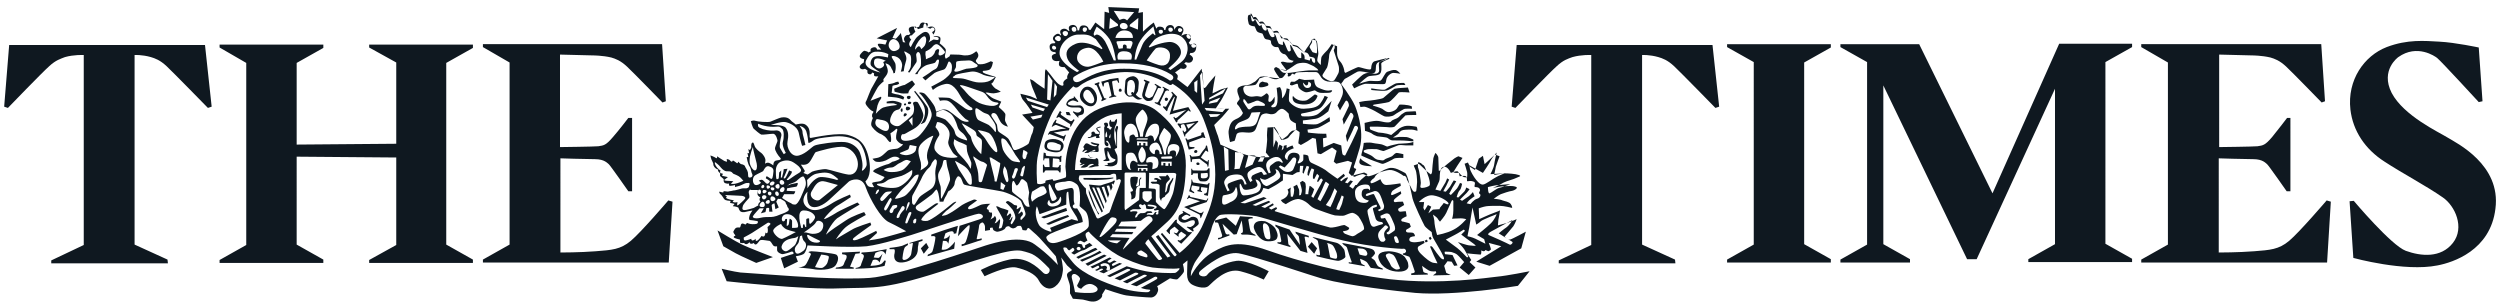 <svg xml:space="preserve" style="enable-background:new 0 0 600 74;" viewBox="0 0 600 74" y="0px" x="0px" xmlns:xlink="http://www.w3.org/1999/xlink" xmlns="http://www.w3.org/2000/svg" id="layer" version="1.1">
<style type="text/css">
	.st0{fill-rule:evenodd;clip-rule:evenodd;fill:#0F1820;}
	.st1{fill:#0F1820;}
</style>
<path d="M172.2,55.3c0,0,4.4,2.7,5.9,3.4c1.4,0.7,7.4,3,7.4,3l-4,1.4c-5.2-2.4-2.5-1.1-4.9-2.3
	c-0.9-0.5-3-1.7-3-1.7L172.2,55.3z M208.6,38.4c-0.8-4.3-2.8-5.3-4.7-5.9c-2.4-0.9-8.5,0.5-9.3,0.6s0.5-2-1.3-3.2
	c-0.7-0.5-2.3,0-2.3,0s-0.7-0.6-1-0.8c-0.3-0.2-0.7-1.2-2.5-0.9c-0.5,0.1-2.1,0.8-2.6,1s-3.1,0-3.6-0.2c-0.6-0.2-1.1,0.1-1.1,0.1
	s0.4,1.5,0.7,1.8s1.5,1.3,1.8,1.4s2.2-0.2,2.9-0.2c0.7,0.1,1,1.5,1,1.7s-0.5,1.2-0.6,1.7c-0.1,0.6,0.8,1.9,1.2,2.3s0.2,0.6-0.8,0.7
	c-0.9,0.1-0.8,1.2-0.8,1.2s-0.5-0.4-1-0.6c-0.6-0.2-1,0.2-1,0.2l0.1-0.7c0.1-0.7-0.7-1.7-1-1.9c-0.3-0.2-1.4-1-1.6-1.7
	c-0.2-0.6-0.3-1-0.6-0.7c-0.3,0.2-0.2,1.1-0.2,1.1L180,36l-0.4-0.2l0.2,1l-0.4-0.1l0.2,1h-0.4c0,0,0.1,0.5,0.2,1
	c0.2,0.5,0.2,0.9,0.6,1.4c0.3,0.6,0.3,1.3,0.5,1.6c0.2,0.3,0.1,0.9-0.5,0.9c-0.6,0.1-0.4-0.6-0.5-1.2s-0.7-1.3-0.7-1.5
	s-0.6-0.5-0.9-0.5c-0.2,0-0.7-0.6-0.7-0.6s-0.2,0.6-0.4,0.3c-0.2-0.2-0.9-0.6-0.9-0.6s-0.2,0.6-0.6,0.1s-0.9-0.4-0.9-0.4l0.1,0.6
	c0,0-0.3,0-0.7-0.2s-1.7-1.1-1.7-1.1s0.1,0.7-0.3,0.4c-0.4-0.3-1.3-0.6-1.3-0.6s0.1,0.8,0.5,1.5s0,0.6,0.4,1.2s1,0.7,1,0.7l-0.1,0.3
	l0.6,0.7c0,0-0.3,0.4,0.1,0.7c0.4,0.3,0.7,0.6,0.7,0.6s-0.2,0.9,0.5,1c0.6,0.2,0.8,0,0.8,0s-0.2,0.6,0.2,0.6c0.5,0,1.2-0.2,1.2-0.2
	v0.5c0,0,0.2-0.1,0.7-0.2s1.1-0.4,1.5-0.6s0.7-0.2,1.1-0.2c0.4,0,0.1,0.7,0,1c-0.1,0.2-0.6,0.3-0.6,0.3h-0.8c-0.3,0-0.7,0.2-1.2,0.3
	s-0.6,0.2-1,0.2c-0.4,0.1-0.9,0.2-1.1,0.2c-0.2,0.1-0.5,0.1-1,0s-0.4,0.3-0.4,0.3s-0.7-0.1-0.9-0.2s0,0.5,0.2,0.6s0.6,0.7,0.6,0.7
	s0.3,0.6,0.6,0.7c0.2,0.1,0.8,0.2,1.1,0.2s0,0.5,0,0.5s0.7,0.1,1,0.2s-0.6,0.6-0.2,0.6c0.5,0,1.2,0.3,1.2,0.3l0.2,0.5
	c0.2,0.5,0.6,0.7,1.3,0.6c0.8-0.2,1.9-0.4,1.9-0.4l-0.4,0.6c-0.4,0.6-0.6,1.7-0.2,1.7c0.3,0,1.4,0.2,1.4,0.2s0.6,0,0.5,0.3
	c0,0.5-0.6,0.5-1.3,0.5s-1.3-0.3-1.3-0.3l-0.4,0.4c0,0-0.6-0.4-0.9-0.2c-0.3,0.2-0.2,0.9-0.5,0.9c-0.2,0-0.7-0.1-1,0.2
	c-0.2,0.2-0.5,0.8-0.5,0.8s0,0.2,0.2,0.5c0.2,0.2,0.3,0.5,0.3,0.5s-0.4,0-0.4,0.3s1.5,0.6,1.5,0.6v0.6c0,0.4,1,0.2,1,0.2
	s0.1,0.3,0.5,0.3s0.8-0.5,0.8-0.5s0,0.4,0.4,0.4s0.6-0.2,0.6-0.2s0.3,0.7,0.8,0.2s0.5-0.8,0.9-0.9s1.7,0.2,2,0.2s0.6,0.5,0.9,1
	s1,0.3,1,0.3V60c0,0.6,1,1,1.3,1s1.7-0.4,2.1-0.6c0.5-0.2,0.8,0.6,0.3,0.6c-0.5,0.1-2.8,0.9-2.8,0.9l0.8,2.5l3.3-1.6l-0.5-1.3
	c0,0,1.3-0.2,1.8-0.5c0.6-0.3,1-2.1,1-2.1s10.4,0.6,14.2,0.2c3.9-0.5,8.9-2.2,10.7-2.7c1.7-0.5,15.3-5.1,16.1-5.1
	c0.9-0.1,1.9,0.9,0.1,1.4c-1.8,0.6-4.6,1.5-4.6,1.5l-0.4,2.5c0,0,1.9-2.1,2.4-2.5s0.4,0,0.4,0.4s-0.6,2.7-0.9,3.4
	c-0.3,0.7-1,0.6-1,0.6v0.5c0,0,1.5-0.4,2.3-0.7c0.8-0.3,2.5-0.8,2.5-0.8v-0.4c0,0-1.3,0.4-1.2,0.1c0.1-0.3,0.6-2.8,0.6-3.2
	c0.1-0.4,0.4-0.6,0.7-0.7s0.7,0.6,0.7,1v1l1.2-0.2v-0.5l0.6-0.1l0.2,0.6c0,0,0.6,0.5,1.1,0.4c0.6-0.1,1.6-0.4,1.8-0.9
	s0.9-0.4,0.9-0.4s0.5,0.6,1.1,0.5c0.6-0.2,0.5-0.2,0.7-0.4c0.2-0.2,0.4-0.2,0.8-0.2c0.4-0.1,0.6,1,0.6,1s0.5,0.1,0.8,0.1
	s0.3-0.6,0.6-0.6c0.2,0,0.8,0.7,1.2,1s1,0.9,1.5,1.4c0.6,0.6,3.9,4.4,3.9,4.4l0.5,2.1c0,0-2.2-2.5-5.5-4.9
	c-3.2-2.5-9.8-0.4-11.8,0.2s-21,7.3-27.9,7.8c-7,0.5-19.5-0.5-21.1-0.6s-8.3-0.6-9.9-0.7c-1.6-0.2-4.5-0.9-4.5-0.9l1.2,3
	c0,0,18.9,2.1,27.3,1.7c8.4-0.3,10.3,0.6,27.1-5c15.5-5.1,15.4-4.3,18.2-3.5c1.8,0.5,3.8,2.7,4.6,3.5c0.9,0.7-0.2,2.3-1.3,1.2
	c-1.3-1.3-4.2-4-8.1-3.1s-6.8,2.5-6.8,2.5l0.9,1.5c0,0,5.4-2.6,7.6-2.1c2.2,0.5,4.6,1.5,5.4,3.1c0.9,1.7,2.5,2.6,4,1.4
	c1.6-1.2,1.7-3.2,1.8-3.8c0.1-0.7-0.4-3.1-0.4-3.1s1.1,1.5,1.4,1.9c0.3,0.3,1.2,1.1,1.2,1.1l-0.4,0.3c0,0-0.6,0.2-0.8,0.7
	c-0.2,0.5,0.7,2.1,0.7,3v1.6l0.7,1.3c0,0,1.6,0.1,2.4,0.2s2.3,0.9,3.6,0.2c1.3-0.7,1-1.4,1-1.4l0.8-1.3c0,0,3.7,1.3,5,1.5
	s5,0.5,6,0.5c0.9-0.1,1.4-0.8,1.6-1.5s-0.2-1.2-0.2-1.2l3.1-1.9c0,0,1.5,0.4,1.8,0.2c0.3-0.2,1.3-1.3,1.5-1.7
	c0.2-0.4-0.2-1.9-0.2-1.9l1.1-0.9c0,0-0.1,2.2-0.1,3.3c0,1.1,0.3,1.8,0.9,2.3s3.2,1.5,4.3,0.5c1.1-1,4.2-4.4,7.6-3.5s5.6,2,5.6,2
	l1.2-2c0,0-5.3-2.8-7.7-2.5c-2.4,0.3-5.8,1.7-7.1,3.4c-0.6,0.8-2.9,0.1-1.5-1.1c1.3-1.1,5.8-4.7,9.1-4.1c3.8,0.7,18.5,5.7,20.1,6.1
	c6.4,1.7,18.1,3,22.3,3.4c9.4,0.8,24.6-1.7,24.6-1.7l2.8-3.5c0,0-5.5,1.1-7.8,1.3c-2,0.2-13.4,2-25.8,0.6c-11-1.3-22.1-4.4-29.2-6.9
	s-9.9-1.5-13.2,0.4c-3.5,2-5.3,5.8-5.3,5.8s0-1.2,0.2-1.5c0.1-0.4,0.4-1.1,0.7-1.7s1.5-2.1,2-3c0.4-0.9,2-4.6,2.1-5.4
	c0.2-0.8,0.8-2.3,1.8-3c0.9-0.6,7.4-0.1,9,0.2c1.6,0.3,14,4.2,20.7,5.8c6.6,1.6,14.2,2.1,14.5,2c0.4-0.1,0.8,0.4,0.6,0.8
	c-0.3,0.4-0.7,0.3-0.7,0.3v0.3c0,0,1.3,0.4,1.5,0.5s1.1,2.7,1.3,3.4c0.3,0.6-0.8,0.6-0.8,0.6V66l4-0.1l-0.1-0.3c0,0-0.9-0.1-1-0.4
	s-0.3-1.4-0.3-1.4s0.9,0.7,1.6,1.1s1.7,0.2,1.7,0.2l0.1,0.4l-0.8,0.6l4.3-0.1l-1.1-0.5l-0.5-1.7l0.8-1.1l1,0.1l0.6,1l0.8-0.1
	l-1.2-2.5l-1.8-0.2c0,0-0.2-0.6,0-0.6c0.3,0,1.1,0,1.6,0.1c0.4,0.1,1.1,0.4,1.3,0.6c0.3,0.2,1.7,1.8,1.7,1.8l-1.1,1.3l2.2,1.8
	l1.6-1.8l-1.4-1.3l0.4-0.5l-1-1.6c0,0,2.8,0.3,3.2,0.3c0.3,0,0.2-1,0.2-1s0.4,0.2,0.6,0.2c0.3,0,0.4-0.3,0.4-0.3l0.7,0.3
	c0,0,0.5-0.2,0.6-0.4c0.1-0.2-0.5-1.6-0.5-1.6l3,0.8l-6,3.7l3.2,1l7.6-4.2l1.1-4c0,0-3.3,1.8-3.8,1.9s-1.3-0.7-1.3-0.7
	s1.7-2,2.1-2.5c0.4-0.6,0.8-1.7,0.8-1.7s-2.3,1-2.7,1c-0.4,0.1-1.8,0.5-1.8,0.5s0.1-1,0.1-1.3c0.1-0.3,0.4-2.3,0.4-2.3
	s-0.6,0.3-1.5,0.6c-0.9,0.3-3.5,1.5-3.5,1.5l-0.1-2.6c0,0,1.1-0.4,1.8-0.5c0.6-0.1,2.1-0.1,3.2-0.1s3,0.5,3,0.5s0.1-0.3-0.3-0.9
	s-1.5-0.7-2-0.9c-0.6-0.3-2.1-0.4-2.1-0.4s1.2-0.9,1.7-1.1s2-0.7,2.7-0.8c0.6-0.1,1.7-0.8,0.8-1c-0.9-0.3-1.8-0.1-2.7-0.1
	s-2.7,0.4-2.7,0.4s1.8-0.8,2.6-1.3c0.8-0.4,2.5-0.8,3-1.1c0.6-0.3,1.4-0.4,0.6-0.7c-0.8-0.3-2.6-0.4-3.5-0.4
	c-0.9,0.1-2.4,0.4-2.4,0.4s0.3-1.6,0.4-2s0.9-2.5,0.9-2.5l-1.1-0.4l-2.5,2.3l-0.4-2l-1,0.7l-0.9,2.7c0,0-0.8-0.5-1.1-0.7
	c-0.2-0.2-0.6-1.1-0.6-1.1l-0.8,0.3c0,0,0.5,1.5,0.6,2c0.1,0.4,0,1.3,0,1.3l-0.8-0.1l-0.3-0.2c-0.2-0.2-0.4-0.3-0.6-0.6
	c-0.2-0.3-0.6-0.2-1-0.2s-0.6-0.2-0.6-0.2s0.6-1,1-1.6s1.2-1.8,1.2-1.8l-1-0.4c0,0-0.9,0.4-1.3,0.8c-0.4,0.3-2.5,2-2.8,2.3
	c-0.3,0.4-0.6,0.5-0.6,0.3c0-0.3-0.1-2.4-0.1-3s-0.7-1.2-0.7-1.2s-0.4,0.8-0.5,1.3s-0.3,3-0.3,3.2s-0.2,0.8-0.4,0.6
	c-0.2-0.2-0.6-0.4-1.3-1.1c-0.6-0.6-1.5-1.4-1.5-1.4l-1.2,0.4c0,0,0.1,0.4,0.4,1s0.4,2.3,0.4,3c0,0.6-0.2,2.1-0.2,2.1
	c0,0.2-0.5,0.4-0.8,0s-0.7-1.4-0.9-1.7c-0.2-0.3-0.4-0.8-0.5-0.9s0-0.4-0.3-0.8c-0.3-0.3-0.6-0.2-0.6-0.2l-0.1-0.1
	c-0.1-0.1-2-1.4-3.2-1.3c-0.8,0-2.8,0.7-3.2,0.9c-0.4,0.2-1.8,0.7-2,0.6s-0.8-0.4-1.1-0.5s-1.7,0.4-2,0.6c-0.4,0.1-0.4-0.1-0.4-0.3
	c0.1-0.2,0.7-1.5,0.7-1.5s-0.2-0.2-0.4-0.2c-0.2-0.1-0.2-0.4-0.2-0.4s0.1,0,1.4-4.4s-1-10.1-1.2-10.4c-0.8-1.8-3.2-5-3.2-5
	s0-0.3,0.2-0.4c0.2-0.2,0.4-0.7,0.7-0.9c0.3-0.1,2.2-1.3,3-1.7c0.8-0.3,2.5,0.3,3.4,0.4s1-0.6,1-1.3c0-0.8,0.2-1.1,0.5-1.3
	c0.3-0.2,2-0.7,2-0.7V14c0,0-2.2,0.5-2.8,0.7c-0.6,0.2-0.8,1.1-0.8,1.5s-0.1,0.6-1,0.4c-1-0.2-1.7-0.5-2.1-0.5
	c-0.3,0-2.7,1.2-2.9,1.3c-0.2,0.2-0.5,0-0.5-0.6c-0.1-0.6-0.5-1.6-1-2.1s-0.7-1.4-0.7-1.9v-1.7l-1.3-0.5c0,0-0.8,1.2-1,1.4
	c-0.2,0.2-1.2,1.2-1.4,1.6c-0.2,0.4-0.2,2-0.2,2s-0.6-0.5-0.8-0.9s0.2-1.3,0.2-1.8c0-0.6-0.2-1.5-0.2-2S316,9.8,316,9.8l-1.1-0.4
	c0,0-0.1,0.3-0.3,0.7s-0.7,1.1-1,1.5s-0.6,1-0.6,1s-1.3-1-1.7-1.3c-0.5-0.2-1-0.3-1-0.3s-0.4-0.8-0.8-1.1c-0.4-0.3-1.3-0.5-1.3-0.5
	s-1-0.9-1.2-1.3c-0.3-0.5-1.3-0.2-1.3-0.2c-0.4-0.9-0.5-0.8-0.7-1c-0.3-0.3-1-0.2-1-0.2s-0.2-0.3-0.4-0.7c-0.4-0.6-1.2-0.3-1.2-0.3
	s-0.3-0.5-0.6-0.8c-0.2-0.3-0.7-0.3-1-0.3c0,0-0.3-0.7-0.6-0.9c-0.2-0.2-0.6-0.3-0.7,0.3s0.1,1.3,0.2,1.7c0.2,0.5,1,0.6,1.3,0.6
	c0.2,0,0.2,0.3,0.5,0.9c0.2,0.6,0.9,0.7,1.3,0.8c0.3,0,0.3,0.4,0.6,1c0.3,0.6,0.8,0.4,1.3,0.6c0.6,0.2,0.1,0.6,0.6,1.2
	s0.9,0.5,1.3,0.5s0.3,0.6,0.7,1.1s0.8,0.6,1,0.6s0.6,0.5,0.9,1s1.3,0.6,1.3,0.6l-0.4,0.4c0,0-1.2,0.1-1.7-0.1c-0.6-0.2-1,0-1,0
	s0.2,0.5,0.5,0.8c0.2,0.3,1,1.3,1,1.3l-0.7-0.1c-0.7-0.1-1.9-0.8-1.9-0.8s-0.6,0.1-0.5,0.6c0.2,0.5,1,1.7,1.2,1.9
	c0.2,0.2-0.3,0.5-1.1,0.4c-0.7-0.1-1.2-0.4-1.7-0.6s-1.2,0-1.6,0s-1.2,1.2-1.6,1.3c-0.4,0.2-0.9,0.6-1.5,0.7c-0.6,0.2-1-0.1-2.1,0.5
	s0.2,2.5,0.1,2.9c-0.2,0.4-0.9,0.9-0.5,1.3c0.5,0.4,1.3,2,1.3,2s-0.2,0.9-1.7,1.5c-1.4,0.6-1.5,1.8-1.7,2.6
	c-0.2,0.8,0.3,2.9,0.3,2.9l1.1-0.3c0,0,0.3-0.8,0.4-1.3s0.4-0.9,2.4-0.7c2,0.2,2.2-0.6,2.5-1.4s0.9-2.7,1.3-2.9
	c0.4-0.2,0.9-0.4,1.5-0.2c0.6,0.2,1.6,0.2,2.1-0.5c0.6-0.6,1-0.8,1.5-0.6c0.5,0.2,1.3,1.1,1.3,1.1s0,0.7,0.3,1.3s1.4,1,1.4,1
	l0.1,1.6l-1,0.2c0,0-0.7,0.5-0.9,0.9s-1.7,1.3-1.7,1.3s-0.5-0.9-0.6-1.4c-0.2-0.6-1-1.7-1-1.7l-1.7,0.1c0,0-0.2,1.9-0.1,2.5
	s-0.3,3.5-0.3,3.5l0.9,1.1c0,0-2.2,0.3-5.5-0.5c-1.6-0.4-6.3-2.5-6.3-2.5s-0.5-1.7-0.6-2.1c-0.2-0.4-0.9-2.6-0.9-2.6
	s1.6-1.6,1.9-1.9s1.7-2,1.7-2h-1.9c-0.2,0-1.3-0.1-1.3-0.1s0.8-1.2,1.2-1.8c0.4-0.6,1.7-3.2,1.7-3.2s-1.7,0.4-2,0.6
	s-1.7,0.8-1.7,0.8s0.2-1.8,0.3-2.2s0.4-2.1,0.4-2.1s-1.7,1.9-2,2.4s-0.7,0.8-0.8,0.5c-0.1-0.3-0.5-4.5-0.5-4.5l-3.4,4.4l-2.5-1.9
	c0,0,0.3-0.7,0.1-1c-0.2-0.3-0.6-0.6-0.6-0.6l1.4-1c0,0,0.9,0.4,1.3-0.2s-0.5-0.9-0.5-0.9l0.4-0.4c0,0,1.3,0.6,1.7-0.6
	c0.2-0.7-0.8-1.2-0.8-1.2l0.2-0.4c0,0,1.4,0.3,1.4-1.5c0-1-1.5-0.5-1.5-0.5l-0.3-0.5c0,0,1.1-0.9,0.1-1.8c-0.7-0.6-1.9,0.2-1.9,0.2
	l0.4-0.9l0,0c0.1-0.1,0.4-1-0.6-1.4s-1.5,0.9-1.5,0.9l0,0c0-0.2,0.1-1.2-1-1.2c-1.1,0.1-1.1,1.2-1.1,1.2h-0.3c0,0,0.1-0.7-0.9-0.8
	c-0.9-0.1-0.9,0.5-0.9,0.5l-0.2-0.3l-0.5-1.2c0,0-0.5,0.4-0.8,0.6s-1.8,1.6-1.8,1.6V2.9l-1.1,0.2l0.2-1.1L266,1.7l0.2,1.4l-1.1-0.3
	L265,7l-2.1-1.6l-1.2,1.8l-0.4-0.1c0,0-0.1-1.1-1.4-1c-0.9,0-0.9,1.2-0.9,1.2h-0.4c0,0,0-1.5-1.3-1.3c-1.3,0.2-0.6,1.4-0.6,1.4h-0.3
	c0,0-0.6-0.8-1.5-0.4s-0.2,1.4-0.2,1.4l-0.2,0.1c0,0-0.4-0.9-1.4,0s0.2,1.6,0.2,1.6l-0.2,0.3c0,0-1.2-0.2-1.2,0.8
	c0,1.5,1.4,1.3,1.4,1.3l0.1,0.4c0,0-1.3,0.1-0.9,1.1c0.3,1,1.8,0.6,1.8,0.6s-0.3,0.6-0.1,1.1s1.3,0.4,1.3,0.4l1.1,1.3
	c0,0-0.2,0.2-0.4,0.7c-0.2,0.5,0,0.7,0,0.7s-1.2,0.6-1,1.3c0.2,0.6-0.4,0.6-1.1,0.1s-1.7-1.9-2-2.3s-1.1-1.3-1.1-1.3
	s-0.2,0.3-0.2,0.7s-0.1,4-0.1,4s-2-1.3-2.4-1.7c-0.4-0.4-1.1-0.6-1.1-0.6s0.3,1.4,0.6,2.1c0.3,0.6,1.1,2.7,1.1,2.7s-1.3-0.6-1.6-0.7
	c-0.3-0.1-2.4-0.6-2.4-0.6s0.2,1.1,0.8,1.7s2.1,2.9,2.1,2.9l-2.5,0.4l2.8,3c0,0-0.2,1.3-0.4,1.6c-0.2,0.2-0.6,1.9-0.8,2.3
	c-0.2,0.4-2.5,1.5-3.1,1.6s-0.6-0.2-0.9-0.8c-0.2-0.6-0.6-1.7-1.1-2.1c-0.5-0.5-1.9-1.2-2.2-1.6s-0.2-1.4-0.4-1.7
	c-0.2-0.3-0.6-1-1.1-1.7c-0.5-0.6,0.1-1.2,0.7-0.9c0.6,0.3,0.7,1,1.3,2s1.8,1.2,1.8,1.2s-0.3-0.6-0.6-1.2c-0.3-0.6,0.2-1.6-0.1-2
	c-0.2-0.4-1.5-1.5-1.5-1.5l0.6-1.3c0,0-0.9-0.4-1.5-0.6s-1.1-0.6-1.6-1s-0.9-0.6-0.4-0.6s0.8,0.2,1.7,0.2c1-0.1,1.7-0.4,1.7-0.4
	s-0.5-0.3-1-0.6c-0.6-0.2-1.3-1.3-1.3-1.3s0.5-0.3,0.6-0.7c0.2-0.4,0.5-0.9,0.5-0.9s-0.5-0.2-0.9-0.3c-0.5-0.2-1.5-0.4-2-0.7
	c-0.5-0.3-0.1-0.5-0.1-0.5s0.6,0,1.3-0.2c0.8-0.2,1-1.9,1-1.9l-0.5-0.2c0,0-0.8,0.4-1.5,0.6s-1.5,0.1-1.5,0.1s-0.6-0.5-0.6-0.8
	s0.6-0.7,0.6-1.3s-0.5-1-0.5-1s-0.7,0.6-1.3,0.8c-0.6,0.2-1,0.2-1.5,0.2c-0.6,0-0.5-0.2-2.3-0.2c-1.8-0.1-1,0.1-1.3,0.4
	c-0.4,0.3-0.9,0.6-0.9,0.6s-0.3-0.4-0.2-0.8s0.2-0.9,0.2-1.3c0-0.5-1.5-1.6-1.5-1.6s0.3-0.7,0.2-1.3c-0.2-0.6-1.6-0.4-1.6-0.4
	L224,8.3c0,0,0.9-1.1,0.2-1.7c-0.6-0.6-1.7,0.1-1.7,0.1s-0.1-1.3-0.9-1.3c-0.8-0.1-1,1-1,1l-0.9,0.3c0,0-0.3-0.6-1.2-0.2
	c-0.9,0.3,0,1.6,0,1.6l-0.4,0.3c0,0-0.6-0.2-1,0.5c-0.4,0.6,0.2,1.3,0.2,1.3l-0.6-0.1c0,0-0.2-0.9-0.3-1.3s-0.2-0.9-0.2-0.9L216,8.2
	c-0.2,0.3-1,1.1-1,1.1l-0.8-0.2l1.1-2.4l-4.9,2.5l2.5,0.5l-0.4,1c0,0-1.7-0.4-1.8-0.1c-0.2,0.3,0.8,1.3,0.8,1.3h-1
	c0,0-0.1-0.8-1-0.5s-0.5,0.9-0.5,0.9l-0.6,0.3c0,0-0.2-0.3-0.5-0.3s-0.4-0.5-1.3,0.6s0.8,1.3,0.8,1.3l-0.1,0.8c0,0-1.3,0.7-0.9,1.3
	s1.2,0.2,1.2,0.2l0.6,0.4c0,0-0.2,0.8,0.4,0.9c0.6,0.2,0.7-0.4,0.7-0.4l0.5,0.2c0,0-0.2,0.6,0.2,0.7c0.5,0.1,0.8,0,0.8,0
	s-0.9,1.6-1.4,2.5c-0.6,0.9-1.3,3.2-1.6,3.6c-0.2,0.4,0,0.7,0.4,1.2s0.9,1,1.3,1.1c0.4,0.2-0.2,0.4-0.2,0.9
	c-0.1,0.5,0.2,0.7,0.2,0.7s-0.5,1-0.4,1.7c0.1,0.6,1.3,1.7,1.9,2c0.6,0.2,1,0.5,1.4,0.8s0.9,1.4,1.3,1.3c0.4-0.2,0-2.1,0-2.1
	s1.1-0.7,1.3-1c0.2-0.2,0.5-0.1,0.3,0.5s-0.3,1.4-0.2,1.9c0.2,0.5,1,1.2,1.5,1.2s-0.8,0.9-1.1,1c-0.3,0.2-1.9,0.1-2.5,0.6
	c-0.7,0.6-1.4,1.5-2.5,1.7c-1,0.2-1.1,0.2-1.1,0.2s0.1,0.2,0.6,0.6c0.6,0.3,1.6,0.2,2.6-0.2c1-0.5,1.4-0.9,2.2-0.9s1.3,0.5,1,0.6
	c-0.3,0.2-1.3,0.6-1.6,0.6c-0.2,0.1-0.9,0.6-1.1,0.6s-1.9,0.6-2.4,0.9c-0.5,0.2-1.3,0.6-1.1,0.9c0.2,0.2,2.7,1.3,2.7,1.3
	s-0.3,0.6-0.9,0.9c-0.6,0.3-2.1,0.2-2.1,0.6c0.1,0.3,0.5,0.9,0.5,0.9s-0.6,0.1-1.2-0.1s-0.9-1.3-0.9-1.3S209.3,42.5,208.6,38.4
	 M194.1,60.6c0,0,0.6,0.1,0.5,0.5c-0.2,0.4-0.9,2.1-1.3,2.5c-0.4,0.5-1.7,0.6-1.7,0.6s3.3,0.3,3.7,0.4c0.7,0.2,4.4,0.4,5.3-1
	c0.7-1.1,0.7-2.1,0.1-2.5c-0.6-0.3-5.1-0.8-6-0.8C193.8,60.4,194.1,60.6,194.1,60.6 M197.1,61.1l-1.5,3c0,0,1.1,0.3,1.7,0.2
	c0.6-0.2,1.2-0.9,1.3-1.3c0.1-0.5,0.6-1.5,0.1-1.6C198.2,61.2,197.1,61.1,197.1,61.1 M203.2,61.5c0,0.5-0.1,0.6-0.5,1.4
	c-0.2,0.5-0.2,0.9-0.9,1.1c-0.6,0.2-1.1,0.2-1.1,0.2l-0.2,0.3h4.4v-0.3L204,64l1.3-3.1l1-0.1l0.1-0.4l-4.3,0.2V61
	C202.2,61.1,203.2,61,203.2,61.5 M206.8,60.6l-0.1,0.3c0,0,0.8,0.1,0.6,0.8c-0.2,0.7-0.6,1.5-0.7,2c-0.2,0.5-1.2,0.6-1.2,0.6
	l-0.1,0.2c0,0,3.7-0.1,5.1-0.3c1.3-0.2,1.9-0.4,1.9-0.4l0.3-1.2l-0.3-0.1c0,0-0.3,0.4-0.6,0.7c-0.7,0.6-2.8,0.6-2.8,0.6l0.6-1.4
	c0,0,0.6-0.2,1,0s0.6,0.6,0.6,0.6l0.7-2.1c0,0-0.7,1-1,1s-1.1-0.1-1.1-0.1l0.4-1.1c0,0,1.1-0.6,1.7-0.4c0.6,0.2,0.7,0.8,0.7,0.8
	l0.3-1.3c0,0-2.8,0.5-3.4,0.6C208.8,60.5,206.8,60.6,206.8,60.6 M213.5,59.5v0.3h1c0.3,0,0.3,0.4,0.2,1c-0.2,0.6-0.4,2.9,2.9,2
	c3.2-1,2.6-3.2,2.7-3.5s0.2-1.2,0.2-1.2l0.9-0.3v-0.4l-3.1,0.9v0.2c0,0,0.8-0.3,0.8-0.1c0,0.2-0.3,1.6-0.4,2.5
	c-0.2,1.2-2.2,2.1-2.1,1c0.1-1.2,0.4-2.4,0.6-2.6c0.2-0.2,0.7-0.5,0.7-0.5v-0.4c0,0-0.5,0.2-1.4,0.6
	C215.5,59.3,213.5,59.5,213.5,59.5 M222.3,58.3l-1.3,1.3l0.7,1.3l1.2-1.5L222.3,58.3z M223.5,56.7c0,0,1-0.2,1,0.3
	c0,0.6-0.5,2.8-0.7,3.3s-1.1,0.8-1.1,0.8l-0.1,0.4l6.4-1.8l0.2-1.7c0,0-1,1.3-1.8,1.7c-0.8,0.4-1.4,0.2-1.4,0.2l0.3-2.1
	c0,0,0.7,0,0.9,0.1s0.4,0.6,0.4,0.6l0.4-2.1c0,0-0.2,0.3-0.6,0.6c-0.4,0.3-0.9,0.3-0.9,0.3l0.4-1.3c0,0,0.9-0.5,1.5-0.5
	s0.5,0.6,0.5,0.6l0.6-0.1l0.4-1.8c0,0-2,0.6-3.2,1s-3.2,1.1-3.2,1.1L223.5,56.7L223.5,56.7z M331.3,14.7c-0.6,0.3-0.3,1.3-0.3,2.2
	s-1.2,0.9-1.9,0.7c-0.7-0.2-1.2-0.1-1.8,0.2c-0.6,0.3-2.8,2.5-2.8,2.5l0.5,0.9c0,0,2.1-1.1,2.8-1.1c0.4,0,3.1,0.1,4.1,0.1
	c0.6,0,0.7-0.2,0.8-1c0.1-0.9,1.1-1.7,1.7-1.7s1.7,0.2,1.7,0.2s-0.6-0.8-1.2-0.9s-1.3,0.2-1.9,0.4c-0.6,0.2-1.1,1.7-1.6,2.1
	c-0.5,0.3-1.8,0.1-2.5,0.1s-2.7,0.7-2.7,0.7s1.2-1.1,1.9-1.6c0.7-0.5,1.9-0.2,2.8-0.6c0.9-0.3,0.6-2.1,0.6-2.6s2-1.2,2-1.2l-0.2-0.2
	L331.3,14.7z M321.2,17.6c0.2-0.3,0.2-1.3,0.1-1.7c-0.1-0.4-1.2-3.7-1.2-3.8s0.1-0.3,0.2-0.5s0-1-0.1-0.9c-0.1,0-0.6,1.1-0.7,1.3
	c-0.1,0.2-0.5,0.8-0.5,1.3s-0.3,2.5-0.5,2.9c-0.2,0.3-0.8,1.3-1,1.6c-0.2,0.3-0.2,0.6,0.6,1.1s1.5,0.8,2.1,0.4
	C320.6,18.8,321.2,17.6,321.2,17.6 M300.4,4.9c0.1,0.4,0.5,0.2,0.6,0.1c0-0.1,0.1-0.3,0.2-0.3s0.3,0.4,0.6,1
	c0.3,0.5,0.6,0.6,0.6,0.5c0.1,0,0.4-0.3,0.4-0.3s-0.1,0.4,0.3,1c0.5,0.7,0.9,0.4,0.9,0.3c0-0.2,0-0.4,0-0.4s0.2,0,0.3,0.5
	c0.2,0.4,0.4,1.2,0.8,1.5c0.3,0.3,0.8,0,0.8-0.1s-0.1-0.5-0.1-0.6s0.4,0.3,0.5,0.8s0.3,1,0.5,1.4c0.1,0.4,1.1,0.5,1.1,0.5
	s0-0.7,0-0.8s0.1-0.1,0.3,0.2c0.2,0.3,0.7,1.7,0.9,2c0.2,0.3,0.7,0.1,0.7-0.2c0-0.3-0.2-1.1-0.2-1.2s0.3,0.1,0.5,0.5s1,1.9,1.3,2.3
	s0.9,0.4,0.9,0.3s0-0.9,0-1.2c0-0.3,0.3,0.1,0.6,0.4c0.3,0.3,0.2,1.1,0.2,1.1s0.7,0.2,1.1,0.3s0-0.4,0.4-0.5c0.4,0,0,0.5,0.6,1
	c0.6,0.4,0.5-0.7,0.3-1s-1.2-0.4-1.2-0.4s-0.2-0.7-0.6-0.9c-0.4-0.2-0.8-0.2-0.8-0.2s-0.1-0.1-0.2-0.2s-1-1-1.2-1.2
	s-1.1-0.3-1.3-0.4c-0.2,0-1-1.2-1.2-1.4c-0.3-0.2-1.5-0.1-1.5-0.1s-0.6-1.5-0.8-1.7c-0.4-0.3-1.2,0.1-1.2,0.1s-0.4-0.9-0.6-1.2
	c-0.2-0.2-1.1-0.2-1.1-0.2s-0.2-0.5-0.6-0.9c-0.3-0.3-1,0-1,0s-0.4-0.8-0.7-1.1c-0.3-0.3-0.7,0-0.7,0s-0.2-0.4-0.4-0.8
	c-0.3-0.4-0.2,0-0.3,0.2C300.2,3.7,300.3,4.5,300.4,4.9 M315,9.4c-0.1,0.1-0.1,0.4-0.1,0.7c0,0.2-0.5,0.8-0.6,1.1
	c0,0.3,0.3,0.6,0.5,1s0.4,0.4,0.5,0.4s0.2,0.1,0.6,0.2s0.1-2.1,0.1-2.3c0-0.2-0.3-1-0.4-1.2C315.5,9.3,315.1,9.3,315,9.4
	 M307.9,17.4c0.4,0.2,1.7,0.1,2.2,0s3.5-0.5,4-0.5s2.3,0,2.3,0s-0.1-0.3-0.4-0.5s-0.6-0.4-0.7-0.5s-0.5-0.2-1.3-0.6s-2.2-0.2-2.7,0
	s-2,1.4-2.4,1.5c-0.5,0.1-1.6-0.2-1.9-0.3C307,16.5,307.5,17.2,307.9,17.4 M312.7,19.8c0,0.5,0.4,1.5,1.3,1.3
	c0.8-0.2,0.7-0.9,0.6-1.1s-0.6-0.4-0.6-0.4s0,0.4-0.1,0.6c0,0.3-0.5,0.4-0.6,0.2C313.1,20.2,312.7,19.8,312.7,19.8 M302.4,19.9
	c-0.2,0.2-0.3,0.6-0.2,0.9c0.1,0.3,1.1,0.1,1.4,0s0.8-0.2,0.8-0.4c0.1-0.2-0.2-0.6-0.4-0.6s-0.7-0.1-0.9-0.2
	C303.1,19.5,302.6,19.7,302.4,19.9 M310.3,23c-0.1,0.2-0.3,1.4,0.9,1.8s2.8,0.4,3.8-0.2s1.1-1.4,1.2-1.5c0.1-0.2-0.6-0.5-0.7-0.4
	s-1.6,1.3-2,1.4s-1.3,0.2-2.1-0.2C310.7,23.6,310.3,23,310.3,23 M310.1,20.5c0.3-0.1,1-0.4,1.2-0.4s0.2,0.2,0.3,0.7
	c0.1,0.5,1,1.1,1.6,1.3c0.6,0.2,1.8-0.3,2.2-0.4c0.3-0.1,0.5,0.3,0.9,0.4c0.4,0.2,0.8,0.2,1.2,0.2c0.4,0,1.5,0,1.8-0.1
	s0.8-0.7-0.1-0.5s-2-0.3-2.9-0.7s-0.9-1.9-0.9-1.9s-1.7,0.1-2.3,0.1c-0.6-0.1-1.3-0.3-1.3-0.3s-0.3,0.2-0.4,0.3s-0.4,0.2-0.5,0.3
	c-0.1,0.2-0.6,0.1-0.9,0.1s-0.4,0.5-0.4,0.8C309.6,20.3,309.8,20.5,310.1,20.5 M329.1,21.6c0,0,1.9,0.2,2.5,0.2s0.9,0,1.3-0.1
	s1.8-0.9,2.1-1.1c0.3-0.3,2.3-0.2,2.3-0.2l-0.3-0.5c0,0-1.4,0-1.9,0.1s-2.3,1.3-2.7,1.5c-0.4,0.2-3.3-0.3-3.3-0.3V21.6z M326.5,25.7
	c0,0,0.6-0.1,0.9-0.1c0.4,0,1.2,0.4,1.9,0.7c0.7,0.3,2.4,1.4,2.9,1.6c0.6,0.2,1.9,0.1,2.4-0.3s2-1.2,2.3-1.4c0.3-0.2,2-0.1,2-0.1
	l-0.1-0.6c0,0-0.8-0.3-1.3-0.3c-0.4-0.1-1.6-0.1-1.6-0.1s-0.2,0.2-0.5,0.7c-0.3,0.6-1.1,1-1.9,1.1s-1.3-0.5-1.8-0.8
	c-0.6-0.3-1.7-0.6-2-0.7s-0.3-0.2,0.1-0.3c0.5-0.1,2.9-0.4,3.5-0.6s2.1-2,2.4-2.3c0.3-0.2,2.6,0,2.6,0l-0.4-1.2c0,0-1.2,0.1-1.5,0.1
	s-1.3,0.1-1.7,0.2c-0.3,0.1-2.3,1.9-2.7,2.2c-0.4,0.3-3.4,0.7-3.9,0.7s-1.9,0.3-1.9,0.3L326.5,25.7z M337.6,30.2
	c-0.6,0-1.7,0.5-2,0.8c-0.4,0.3-1.7,1.4-1.7,1.4s-0.7-0.2-1-0.3s-1.7-0.3-2.1-0.3c-0.4-0.1-1.7-0.6-1.9-0.7c-0.1-0.1-0.3-0.7,0-0.7
	h1.7c0.6,0,1.5,0.1,2.2,0.1c0.7,0.1,1.6,0.1,1.9-0.1c0.3-0.3,2.4-2.5,2.6-2.7c0.3-0.1,2.6-0.1,2.6-0.1s0-0.9-0.2-0.9s-1.6,0.1-2,0.1
	s-0.8,0.3-1.1,0.5c-0.3,0.1-0.9,0.9-1.2,1c-0.2,0.2-1.2,0.4-1.5,0.8s-1.1,0.3-1.7,0.2c-0.6-0.1-1.2-0.3-1.9-0.3
	c-0.7,0-2.5,0.4-2.8,0.5l0.1,1.9c0,0,1.4,0.4,1.7,0.7c0.4,0.3,0.7,0.4,1.2,0.6c0.4,0.1,2.2,0.2,2.5,0.4c0.3,0.2,0.7,0.6,1.2,0.6
	s2.9,0,3.6,0.1s1.4,0.1,1.4,0.1v-0.4c0,0-1.3-0.6-1.6-0.6c-0.4,0-1.7-0.1-2.1,0s-1.2,0.1-1.2,0.1s1.2-0.7,1.4-1
	c0.2-0.3,0.5-0.7,1.1-0.8s1.7-0.1,2-0.1c0.4,0,1.4,0.3,1.4,0.3s0-0.9-0.3-1C339.9,30.4,338.1,30.1,337.6,30.2 M337.4,34.4
	c-0.4,0-1.4,0.1-1.8,0.1c-0.4,0.1-1.9,0.4-2.4,0.6c-0.4,0.2-0.6-0.1-1.2-0.3c-0.6-0.3-1.8-0.3-2.6-0.5c-0.8-0.2-2.1,0-2.1,0
	s-0.1,1.1-0.3,1.7c-0.2,0.7-0.3,1.3-0.3,1.3s0.3,0.2,0.6,0.3s1.3,0.6,1.6,0.7c0.3,0.1,1.5,0.6,1.9,0.7s0.8,0.4,1.2,0.3
	c0.4-0.1,2.1-0.9,2.5-1.2c0.4-0.3,2.3-0.2,2.3-0.2V37c0,0-1.3-0.3-1.6-0.3s-0.7,0.4-1,0.7c-0.3,0.3-1.6,0.6-1.9,0.9
	s-0.6,0.2-1.2,0.1c-0.6,0-1.1-0.3-1.5-0.7c-0.4-0.4-1.2-0.7-1.6-0.9c-0.3-0.1-0.7-0.2-0.7-0.5s0.1-0.2,0.6-0.4
	c0.5-0.2,2.1-0.1,2.5-0.1c0.3,0,1.6,0.6,1.8,0.4c0.3-0.1,2.8-1.1,3.3-1.3c0.5-0.2,1.4,0,2,0c0.7,0,1.7,0,1.7,0V34
	C339.2,34.2,337.8,34.4,337.4,34.4 M326.5,38c0,0-0.5,0.9-0.1,1.3c0.5,0.6,2.9,0.6,2.9,0.6s-1.6-1-2-1.2
	C326.9,38.5,326.5,38,326.5,38 M302.3,18.8c-0.1,0.3-0.6,1.2-0.9,1.5c-0.3,0.2-1.9,0.3-2.3,0.3s-0.8,0.3-0.7,0.9
	c0.1,0.7,0.4,1.2,1.1,1.5c0.6,0.3,1.2,0.2,1.8,0.1c0.7-0.1,1.2,0.2,1.5,0.1c0.3-0.2,0.7-0.4,1-0.7c0.2-0.3,0.7,0.2,0.7,0.6
	s-0.1,0.7-0.1,0.9c0,0.3,0.1,0.6,0.5,0.4c0.4-0.1,1-1.2,1-1.2s0.1,1.1-0.1,1.5s-0.7,0.6-0.7,0.8c0,0.3,0.3,0.3,0.8,0.2
	s0.7-1,0.7-1.6c0.1-0.6-0.2-3-0.2-3l0.8-0.2c0,0,0.4,0.7,0.4,1.1c0.1,0.4,0.1,1.6,0.1,1.6s0.5-0.4,0.8-1.2c0.3-0.8,0.3-1.2,0.3-1.2
	l0.7,0.2c0,0-0.3,2.4-0.1,2.9s1.8,1.9,3.5,1.8s3.2-0.2,4-1.3s1-1.8,1-1.8l0.8,0.3c0,0-1,2.1-1.9,2.7s-3.5,1.1-4.2,1.2
	s-0.2,0.7-0.1,0.7c0.2,0,2.7,0.3,3.9-0.6c1.2-0.9,3.2-3.1,3.2-3.1l-0.8,2.5c0,0-1.8,1.6-3,1.8c-1.2,0.2-3.1,0.4-3.1,0.4v0.8
	c0,0,2.5,0.3,3.4,0.1c1-0.3,3-1.7,3-1.7l0.1,1c0,0-2,1.2-2.7,1.5s-2.7,0.5-2.7,0.5l0.1,0.7c0,0,1.3,0.2,1.8,0.2
	c0.6,0.1,2.6,0.1,2.6,0.1l0.1,0.9l-0.9,0.2l0.1,2.2l2.5-1.1l1.8,0.6c0,0,0.2,1.9,0.3,2.1c0.1,0.2,0.6,0.5,0.7,0.2
	c0.2-0.3,2.8-5.6,3-6.3c0.2-0.6-0.7-1-0.9-0.4s-1.7,3.6-1.7,3.6l-0.3-1.5c0,0,1.6-3.9,1.8-4.5c0.2-0.6-0.5-1.2-0.7-1
	c-0.2,0.3-1.6,2.8-1.6,2.8l-0.3-1.3c0,0,1.3-2.6,1.5-3.1s-0.4-1.8-0.8-1.2s-1.3,2.2-1.3,2.2l-0.6-1.2c0,0,1.3-2.2,1.3-3.1
	c0.1-0.8-0.4-2.3-1.1-2.5s-1.4-0.1-2.1-0.1s-1.5-0.3-2-1c-0.4-0.6-0.7-1.3-1.3-1.3c-0.6,0-4.6-0.1-4.8,0.2c-0.2,0.3-0.4,0.4-0.4,0.4
	s-0.3-0.3-0.5-0.2s-0.1,0.4-0.6,0.6s-0.5-0.2-0.4-0.4c0.1-0.2-0.3-0.7-0.5-0.3s-0.6,0.9-0.9,1.1c-0.4,0.1-1.1,0.1-1.9,0
	s-1.7-0.3-2.2-0.3C302.8,18.7,302.3,18.8,302.3,18.8 M327.4,41.4l-3,0.8l-0.7-0.7l0.8-2.5l-1-0.4l-2.8,0.7l-0.6-0.5l0.7-2.6
	l-1.1-0.8L317,37l-0.8-0.2l-0.4-3.5l-0.8-0.2c0,0-0.9,0.6-1.2,0.8c-0.3,0.2-1.6,0.9-1.6,0.9l-0.6-0.4c0,0,0.1-1.1,0.2-1.5
	s0.1-1.2,0.1-1.2l-0.9-0.6c0,0-1.5,1.4-1.7,1.8s-1.6,0.8-1.6,0.6c-0.1-0.2-2.1-3-2.1-3v2v2.9l0.6-1.8l0.5,0.7l-0.1,1.8
	c0,0,0.1-0.4,0.2-0.7c0.1-0.3,0.3-0.7,0.3-0.7l0.7,0.4l-0.2,1c0,0,0.3-0.3,0.4-0.4c0.1-0.2,0.1-0.7,0.1-0.7l0.7-0.2
	c0,0-0.1,0.8,0.1,0.7c0.2-0.2,1.3-0.6,1.3-0.6l0.3,0.7c0,0-1.7,0.4-2.1,1.7c-0.2,0.8,0.6,1.1,0.6,1.1s-0.1-2.1,2-1.7
	c1.6,0.3,0.6,2,0.6,2s-0.4,0.6,0.1,0.5c0.4-0.1,1.1-0.5,1.1-0.9v-1.2c0,0,1.1,0,1.2,0.4s0.1,1.3,0.8,1.6c0.7,0.3,2.6,1.2,3.3,1.7
	c0.7,0.6,2.9,2.1,2.9,2.1l1.5-1.2l0.3,0.5l-1.2,1l0.3,0.3c0,0,0.7-0.6,0.9-0.7c0.2-0.1,0.8-0.4,0.7-0.1c-0.1,0.3-0.7,1.1-0.7,1.1
	l0.6,0.2l0.7-0.7l0.6,0.2l-0.9,1.2l0.9,0.6l0.6-0.9h0.3c0,0,0.3-0.4,0.7-0.9s1.4-1.2,1.9-1.7L327.4,41.4z M293.7,35.2
	C293.8,36,294,41,294,41l0.9-0.2l-0.1-4.9L293.7,35.2z M296.4,36.5c0,0.3,0,3.5-0.1,3.8l-0.1,0.3l1.3-0.1c0,0,1-3.1,1-3.2
	c0-0.2-0.6-0.6-0.9-0.7C297.3,36.6,296.4,36.5,296.4,36.5 M299.6,37.3l-0.8,3l1.8-0.8c0,0,0.7-1.6,0.8-1.8c0.1-0.2-0.2-0.4-0.5-0.4
	S299.6,37.3,299.6,37.3 M302.6,37.6l-0.7,1.2h1.1l0.6-1.3L302.6,37.6z M307.9,38.9c0,0,0-0.1-0.1-0.1c-0.2-0.5-0.8-1.5-2.2-1
	c-1.6,0.6-1.8,1.5-1.7,2.2c0.1,0.7,0.6,1.6,0.6,1.6l0.5-0.2c0,0-0.7-1.3,0.1-1.8c0.8-0.6,1.1-0.9,1.6-0.9c0.5-0.1,1,0.4,1,0.4
	L307.9,38.9z M294.8,45.1c-0.1-0.2-0.4-0.8,0.1-1.1c0.5-0.3,2.3-0.9,2.9-1s0.9,1.3,0.9,1.3l0.5-0.1c0,0-0.4-1.2-1-1.9
	c-0.6-0.7-2.6-0.4-3.2-0.1c-0.7,0.3-1.2,1.1-1.2,1.6s0.8,2.1,0.8,2.1l0.5-0.2C295.1,45.7,294.9,45.2,294.8,45.1 M300.6,43.3
	l-0.3-0.5c0,0,0-0.4,0.3-0.7c0.3-0.2,1.2-0.6,1.6-0.7c0.4-0.2,0.6-0.2,0.7,0s0.4,0.6,0.4,0.6l0.8-0.2c0,0-0.6-0.8-0.9-1.2
	s-0.9-0.6-1.3-0.5s-1.3,0.3-2.2,1.1c-0.9,0.8,0.4,2.5,0.4,2.5L300.6,43.3z M307.3,39.7l-0.4,0.3c0,0,0.4,0.5,1.2,1
	c0.8,0.5,2,0.3,2.3-0.4c0.3-0.7,0.6-1.3,0.7-2.1c0.1-0.8-0.7-0.9-1-0.4s-1.8,2.1-1.8,2.1L307.3,39.7z M296.6,44.9
	c-0.1,0.3-0.3,1.3-1.3,1.6c-0.9,0.3-1.5,0.3-1.7,0.4c-0.3,0.1-0.4,1.6-0.2,2c0.3,0.5,1.2,0,1.9-0.4c0.8-0.3,1.8-1,1.7-2.3
	C296.9,44.8,296.6,44.9,296.6,44.9 M297.6,44.1c-0.2,0.1-0.1,2.8,0.9,2.8c1.2,0,2.9-0.4,3.5-0.9c0.6-0.4,0.8-1.6,0.4-2.2
	c-0.5-0.8-1.1-0.7-1.1-0.7s0.2,0.4,0.3,0.7c0.1,0.2,0.7,1-1,1.5c-1.6,0.4-2.1,0.3-2.3-0.1C298,44.8,297.8,44,297.6,44.1 M302.4,42.7
	c0,0.2,0.5,1.5,1,1.7c0.5,0.3,0.5,0.5,2.1-0.5s2.1-1.3,1.6-2.4c-0.4-0.9-1-0.9-1-0.9s0.1,0.4,0.2,0.6c0.1,0.3-0.4,0.9-1.1,1.2
	c-0.6,0.3-1.5,0.9-1.8,0.7C303,43.1,302.4,42.7,302.4,42.7 M303.3,47.3l0.7,0.3l-3.4,1.6l0.8,0.2l3.1-1.2l0.4,0.3l-2.2,1.1l0.9,0.3
	l1.9-1.1l0.2,0.4l-1.2,0.7l0.6,0.4l1.2-0.6l0.2,0.4c0,0-0.8,0.5-0.5,0.6s12.5,3.8,13.2,3.9s2.1-0.3,2.1-0.3c0.3-0.1,1.1-0.3,1.3-0.3
	c0.2,0,0.9,0.5,1.1,0.6s0.1,0.4-0.2,0.6s-1.2,0.3-1.2,0.3s0.1,0.4,0.5,0.6s1.6,0.6,1.8,0.6s0.7-0.2,0.9-0.4c0.2-0.2,1.3-0.7,1.8-1.2
	c0.4-0.5-0.8-2.6-1.3-3.2c-0.6-0.6-1.3-0.9-1.6-0.8c-0.3,0-1.2,0.4-1.7,0.6c-0.6,0.2-1.7,0-2.3,0c-0.7-0.1-3.9-1.3-4.2-1.4
	c-0.3-0.1-1.2-0.4-1.8-1s-1.3-1.2-2.5-1.5s-3.3,1.2-3.3,1.2s-0.6-0.3-0.7-0.4c-0.2-0.1-0.5-0.6-0.5-0.6s0.4-0.1,1-0.5
	s0.7-0.9,0.8-1.2c0.1-0.3-0.2-0.8-0.2-0.8l0.8-0.5c0,0-0.1,0.6-0.1,0.8c0,0.2,0.1,1.4,0.1,1.4h0.5c0,0,0.1-0.5,0.2-0.7
	c0-0.2,0.1-0.6,0.1-0.9s-0.2-0.8-0.2-0.8l0.9-0.5c0,0,0,0.2,0.1,0.3c0.1,0.1,0.1,0.4,0.3,0.7c0.2,0.4,0.1,1.6,0.1,1.6l0.4-0.1
	c0,0,0.1-0.4,0.2-0.7c0.1-0.3,0-0.9-0.1-1.2c-0.1-0.3-0.3-1.1-0.3-1.1l0.6-0.4c0,0,0.5,0.3,0.6,0.4s0.2,0.6,0.2,1s-0.1,1.8-0.1,1.8
	h0.7c0,0,0-0.1,0-0.3c0-0.2,0.3-1.7,0.3-1.7s0.3,0.1,0.4,0.2s0.7,0.6,0.7,0.6s-0.1,0.3-0.2,0.6c-0.1,0.4-0.5,1.1-0.5,1.1l0.5,0.4
	c0,0,0.4-0.7,0.6-1.1s1-1.9,1.2-2.2c0.1-0.3,0.5-1,0.5-1l-0.4-0.4c0,0-0.3,0.2-0.4,0.4c-0.1,0.2-0.4,0.5-0.4,0.5l-0.2-0.2l0.5-1.3
	l-0.5-0.5l-0.7,1.3l-0.3-0.2c0,0,0-0.3,0-0.6c0-0.3,0.3-1.5,0.3-1.5l-0.6-0.3c0,0-0.2,0.4-0.3,0.6c-0.1,0.2-0.4,1.2-0.4,1.2
	l-0.3-0.2c0,0,0-0.7,0.1-0.9c0.1-0.3,0.3-1.1,0.3-1.1l-0.6-0.2c0,0-0.4,1-0.5,1.2s-0.2,0.7-0.2,0.7l-0.3-0.3l0.2-1.6H312l-0.1,1.5
	c0,0-0.5,0-0.7,0.1s-1,0.6-1,0.6l-2.3-0.3v1.6c0,0-0.8,0.5-1.2,0.8c-0.4,0.3-2.3,1.3-2.3,1.3l-1.2-0.3c0,0-0.2,0.8-0.7,1.3
	c-0.6,0.5-3.3,1.4-3.7,1.7c-0.3,0.2-1.1,0.6-1.1,0.6l1.1,0.1L303.3,47.3z M317.3,45.5c-0.3,0.6-1.1,2.3-1.1,2.3l0.7,0.5
	c0,0,0.7-1.2,1-1.8c0.4-0.7,1.1-2.3,1.1-2.3l-0.8-0.6C318.1,43.6,317.5,44.9,317.3,45.5 M319.4,47.3c-0.2,0.5-1.2,1.9-1.2,1.9
	l1.1,0.5c0,0,0.5-1.1,0.6-1.3c0.1-0.2,1-2.5,1-2.5l-0.6-0.7C320.3,45.2,319.6,46.8,319.4,47.3 M322,46.9c0,0-0.5,1.4-0.7,1.7
	c-0.2,0.3-0.6,1.6-0.6,1.6l0.7,0.2c0,0,0.6-1.2,0.7-1.6s0.4-1.6,0.4-1.6L322,46.9z M328.7,45.7c0.2-0.1,0.3-1.4-0.7-1.4
	c-1-0.1-2.8,0.3-2.8,1.9s0.6,2.2,1.4,2.4c1.8,0.4,1.9-0.5,1.9-0.5s-1.7-0.2-1.7-1.5c0-1.2,0.6-1.3,1.2-1.3
	C328.6,45.2,328.7,45.7,328.7,45.7 M327.8,46.9c0.1,0.2,0.4,0.1,0.4,0.1s1.1-0.4,1.2-0.4s0.3-0.1,0.4,0.1s1.4,2.9,1.5,3
	c0,0.1,0.1,0.4,0,0.4s-0.6,0.3-0.6,0.3l0.3,0.3c0,0,0.4-0.2,0.7-0.3c0.4-0.1,0.6-0.8,0.4-1.3s-0.6-2-1.1-2.7s-1.2-0.6-1.5-0.4
	c-0.3,0.1-1.5,0.5-1.5,0.5S327.7,46.8,327.8,46.9 M329.4,49.4c-0.3,0.2-0.7,0.5-1.1,0.9c-0.3,0.4,0.1,1.4,0.4,2.7
	c0.3,1.3,0.7,1.5,1.2,1.4c0.5-0.2,1.5-0.5,1.9-0.6c0.3-0.1-0.1-0.5-0.1-0.5s-0.3,0-0.7-0.1s-0.6-0.3-0.8-0.6
	c-0.1-0.2-0.7-2.3-0.7-2.4s0-0.3,0.1-0.3s0.8-0.3,0.8-0.3s0.1-0.1,0.1-0.2s-0.2-0.3-0.2-0.3S329.7,49.3,329.4,49.4 M331.4,52.3
	c0.1,0.3,1,0,1,0s0.9,1.5,1.1,2s0,1.2-0.5,1.4c-0.5,0.2,0,0.7,0.4,0.5s0.9-0.6,1.2-0.8c0.3-0.2,0.3-0.8,0-1.6
	c-0.3-0.8-1-2.3-1.2-2.4s-0.4-0.3-1-0.1c-0.5,0.2-1.1,0.5-1.1,0.5L331.4,52.3z M335.3,56.9c-0.2-0.4-0.9-0.2-0.7,0.3
	c0.2,0.5,0.1,0.6,0.3,0.9s1,0.4,0.8-0.2C335.6,57.4,335.3,56.9,335.3,56.9 M332.3,54.2c-0.3,0.4-0.9,0.8-1.3,1.4s-0.3,1.4,0.1,2
	s0.8,0.4,1,0.4c0.2-0.1,0.5-0.4,0.4-0.6s-0.3-0.6-0.3-1.1c-0.1-0.5,0.3-1,0.5-1.2s0.4-0.4,0.5-0.6C333.1,54.5,332.7,53.8,332.3,54.2
	 M328.9,43.6c0.1,0.3,0,0.5,0.6,0.3s1.8-0.9,1.8-0.9s0.4,1.4,1.4,1.4s3.4-0.4,3.4-0.4l0.1,0.6c0,0-1.7,0.9-2,1.2
	c-0.3,0.3-0.6,1.2,0,1s2-0.9,2-0.9l0.1,0.6c0,0-1.5,1.1-1.7,1.4s-0.1,0.7,0.4,0.6s1.7-0.1,1.7-0.1l0.3,0.8c0,0-1,0.6-1.3,0.8
	c-0.3,0.2-0.1,0.9,0.5,0.8s1.2-0.1,1.2-0.1l0.2,1.2c0,0-0.9,0.4-1.1,0.6c-0.3,0.2-0.3,0.7,0.3,0.7c0.5,0.1,1.5,0.4,1.5,0.4l0.3,0.8
	c0,0-0.4,0.4-0.9,0.6c-0.4,0.2-0.4,0.8,0.3,0.8s1.1,0,1.3,0.2c0.2,0.2,0.4,0.7,0.2,0.7c-0.3,0-0.6,0.1-0.9,0.2s-0.8,1,0.3,1.2
	c1.1,0.2,2.8-0.3,2.8-0.3l0.2,0.5c0,0-1.1,0.6-1.4,0.8c-0.3,0.2-0.5,0.8,0.5,1.8s2.4,2.2,3.2,2.2l0.8,0.1c0,0-0.7-1.5-0.9-1.9
	c-0.2-0.4-0.6-1.5-0.8-1.9s0.3-0.4,0.5-0.1c0.1,0.2,1.8,2.6,2.2,2.8c0.4,0.3,0.8,0.2,0.4-0.6c-0.3-0.8-2.1-3.7-2.4-4.3
	c-0.3-0.5-0.4-1.5-0.4-1.5s-1.4-1-1.7-1.5s-2.6-5.3-2.9-6.6c-0.3-1.3-1.1-5.8-1.8-6.1c-0.7-0.3-2.5-1.6-4-1.1
	c-1.6,0.5-2.8,1.4-3,1.7c-0.2,0.2-0.3,0.6-0.5,0.7C329.3,43,328.9,43.6,328.9,43.6 M340.4,38.9c-0.1,0.3-0.2,1.2,0,1.5
	c0.2,0.4,0.6,3,0.6,3.5c0,0.6-0.4,1.2,0.3,1.2c0.6,0,1.6-0.3,1.8-0.6c0.2-0.3,0-1.2-0.2-1.9c-0.3-0.7-0.8-2.5-1.2-2.9
	c-0.4-0.3-0.4-0.2-0.6-0.5C340.7,39,340.4,38.9,340.4,38.9 M298.4,24.4c0.2,0.4,0.7,1.1,0.9,1.4s0.4,0.8,1.1,0.1
	c0.7-0.7,1.6-0.5,2.1-0.5c0.6,0,1.1,0.1,1.1-0.2c0-0.4-0.8-0.7-1.3-0.9c-0.5-0.3-0.9-0.1-1.3,0.1c-0.4,0.1-1.5,0.7-1.6,0.4
	c-0.2-0.3-0.7-1.1-0.9-1C298.6,23.6,298.3,23.9,298.4,24.4 M300.4,27c-0.3,0.4-0.3,1.2-1.1,1.6c-0.8,0.4-1.9,0.7-2.2,1
	c-0.3,0.3-0.6,0.6-0.7,1.1s0.2,0.4,0.6,0.1s1.8-0.4,2.5-0.4s1.6-0.1,2-0.8c0.4-0.7,0.4-1.1,0.6-1.6s0.4-1.1,0.4-1.1L300.4,27z
	 M288.6,17.2l-0.6,0.9l0.5,7l0.6-0.9L288.6,17.2z M287.4,19.2l-0.8,0.6l0.1,2l0.6,0.5L287.4,19.2z M294.2,21.2l-4,2.3v0.4l3.3-1.5
	L294.2,21.2z M290.3,24.4l-0.2,0.5l2-0.4l0.8-1.1L290.3,24.4z M289.1,25.9l0.4,0.6l3.9,0.4l0.7-0.8L289.1,25.9z M290.5,28.1l1.6-0.1
	l0.8-0.6h-2.8L290.5,28.1z M352.8,40.6c0.1,0.4,0.9,1.9,1.5,2.6s1,1.1,1.6,1.1s2.7-1.6,3.2-1.8c0.4-0.3,2.1-0.9,1.9-0.9
	s-3.3,0.2-3.3,0.2s0.8-1.5,0.9-2.3s0.6-2.9,0.6-2.9s-0.9,1-1.3,1.7c-0.3,0.7-2,3.2-2,3.2l-3.2-1.8C352.7,39.6,352.7,40.2,352.8,40.6
	 M357.1,44.9c0,0,0,1.6,0.4,1.5s1.7-1.2,2.3-1.3s2.7-0.9,2.7-0.9s-1.7,0.1-2.7,0.2C358.9,44.4,357.1,44.9,357.1,44.9 M357.8,55.6
	c-1,0.6-0.6,0.8-0.3,0.9c0.3,0.1,4.5,2,4.8,2.2s1-0.5,0.6-0.7s-3.2-2-3.2-2s1.3-1.1,1.8-1.4s1.4-1.5,1.5-1.8
	C363,52.8,358.8,55,357.8,55.6 M341.8,48.4l-0.2,1.5l0.3,0.6l0.8-1.3l0.8,0.4l-0.7,1.6l1.1-0.9l1.6-0.1c0,0,0-0.3,0.3-0.6
	c0.3-0.3,0.7-0.9,0.7-0.9l0.7,0.3c0,0,0.6,0.2,0.4-0.3c-0.3-0.5-1.8-1.5-3.6-1.8s-3.5,1.6-3.5,1.6h1.3L341.8,48.4L341.8,48.4z
	 M346.3,40.1c-0.5,0.2-0.6,0.7-0.7,1.4c-0.1,0.7,0,1.5-0.2,2s-0.9,2-0.9,2l1.2,0.3c0,0,0.9-1.5,1.2-2c0.3-0.6,0.4-1,0.4-1l0.5,0.3
	c0,0-0.5,1.1-0.7,1.5c-0.2,0.3-0.7,1.3-0.7,1.3L347,46c0,0,0.7-0.8,1-1.2c0.2-0.4,0.9-1.5,0.9-1.5l0.6,0.2c0,0-0.6,1.1-0.9,1.5
	c-0.2,0.4-0.8,1.5-0.8,1.5l0.4,0.3c0,0,1.1-1.1,1.5-1.6c0.4-0.6,0.7-1.3,0.7-1.3l0.5,0.2c0,0-0.2,1.3-0.6,1.6
	c-0.4,0.4-0.7,1.6-0.7,1.6l0.4,0.1c0,0,1.1-1.1,1.4-1.4s0.5-1,0.5-1l0.8,0.4c0,0-0.4,0.6-0.7,0.9c-0.3,0.3-1.6,1.6-1.6,1.6l0.5,0.3
	c0,0,1.2-0.8,1.6-1.1c0.4-0.3,1-1,1-1l0.4,1c0,0-0.9,0.6-1.1,0.8c-0.3,0.2-0.8,0.9-0.8,0.9l0.9,0.2c0,0,0.8-1.1,1.6-1.3
	c0.8-0.2,1-1,0.6-1.2s0.2-0.6,0.1-1s-0.5-0.6-1.1-0.6s0.3-1.1-0.4-1.3c-0.7-0.3-1.2-0.1-1.5-0.1c-0.3,0.1,0.1-0.9-0.4-1.2
	c-0.4-0.2-1.5,0-1.5,0s-0.1-1.2-0.6-1.2s-1.5,0.4-1.5,0.4S347.4,39.6,346.3,40.1 M348.6,48l-0.2,0.2c0,0-1,2.2-1.3,2.9
	c-0.3,0.7-1.5,2.1-1.5,2.1s-0.4-0.4-0.6-0.8c-0.2-0.3-1.1-0.9-1.1-0.9s0.4,1.2,0.4,2.2c0.1,1,0.6,2.7,0.6,2.7s2.4-0.4,4-1.3
	c1.6-0.8,3-2.5,3-2.5s-0.7-0.2-1.3-0.2s-2.1,0.1-2.1,0.1s0.3-0.8,0.3-2v-2.3L348.6,48z M353.4,49.8c0,0-0.6,3.5-0.8,4.9
	c-0.3,1.3-0.4,2-0.4,2s1.1,0.2,1.9,0.6s2.4,1.2,2.4,1.2l-0.3-1.1l-1.7-1c0,0,2.3-1.8,3.3-2.8s1.4-2.2,1.4-2.2s-3.4,1.3-3.8,1.7
	c-0.4,0.4-1.1,0.8-1.1,0.8L353.4,49.8z M351.3,55.1c0,0-1.4,0.9-2.2,1.3c-0.8,0.4-2.1,1.1-2.1,1.1s2,1.5,2.7,2s2.4,2.3,2.4,2.3
	l0.3-0.2c0,0-0.6-1.2-1-1.8c-0.4-0.6-1.5-1.7-1.5-1.7s2.2,0.8,2.8,0.8c0.6,0.1,1.5,0.1,1.5,0.1s-0.2-0.3-0.8-0.7
	c-0.6-0.4-2.7-2-2.7-2l0.9-0.9L351.3,55.1z M330.9,62.2c0.7,2.1,2.8,3,4.8,3c2.1,0,2.4-1,2.3-1.5c-0.1-0.5,0.1-0.6-0.7-1.8
	c-0.7-1.2-3-1.6-4.1-1.6C330.7,60.4,330.6,61.4,330.9,62.2 M332.6,61.4c0.1,0.5,1,1.7,1.2,2.3c0.2,0.5,1.1,1,1.4,1
	c0.9-0.1,0.9-0.2,0.6-0.8c-0.3-0.6-0.6-1.5-1-2.2s-0.8-0.7-1.4-0.9C333.4,60.8,332.5,60.9,332.6,61.4 M322.5,58.8
	c0,0,0.7,0.3,0.8,0.7c0.1,0.4,0.9,2.9,1.1,3.3c0.1,0.4-0.7,0.1-0.7,0.1v0.3l3.9,0.7l-0.1-0.2c0,0-0.7-0.3-0.8-0.5
	c-0.1-0.2-0.3-1.1-0.3-1.1s0.9,0.3,1.5,0.7c0.5,0.4,0.9,1.5,1.2,1.5c0.3,0,2.8,0.4,2.8,0.4l-0.1-0.3c0,0-0.4-0.1-0.9-0.4
	c-0.5-0.3-0.7-1.1-0.9-1.4s-0.9-0.7-0.9-0.7s1-0.9,0.9-1.2c-0.1-0.3-0.1-0.8-1.3-1.1c-1.2-0.3-6.6-1.3-6.6-1.3L322.5,58.8z
	 M315.4,57.2c0,0,0.8,0.3,0.9,0.7c0.1,0.4,0.5,2.7,0.5,3.1c0.1,0.5-0.9,0.1-0.9,0.1l0.1,0.4c0,0,4.4,1.1,5.2,1.1
	c0.8-0.1,1.7-0.7,1.7-1s-0.2-1.6-0.3-1.7c-0.1-0.1-0.9-1.5-2.1-1.7c-1-0.2-4.5-1.1-5.3-1.3c-0.1,0-0.2,0-0.2,0L315.4,57.2z
	 M325.8,59.6l0.5,1.5c0,0,1.1,0.3,1.4,0.3s0.6-0.3,0.4-0.8s-0.4-0.7-1-0.9C326.5,59.6,325.8,59.6,325.8,59.6 M313.9,59.2l1.5,1.7
	l0.7-1.3l-1.3-1.5L313.9,59.2z M306.1,53.9v0.4c0,0,0.8,0.5,0.9,1s0.4,1.7,0.5,2.4c0.1,0.7-0.9,0.4-0.9,0.4v0.3l3.1,0.9V59
	c0,0-0.5-0.2-0.5-0.5s-0.3-2.4-0.3-2.4l3.2,4.1l1.7,0.5c0,0-0.7-3.6-0.7-3.8c0-0.3,1,0.1,1,0.1v-0.4l-3.2-1L311,56
	c0,0,0.6,0.5,0.7,0.7s0.3,2.1,0.3,2.1l-2.5-3.7l-2.9-1L306.1,53.9z M303.1,54.3c0,0.3,0.1,1.3,0.3,1.9c0.1,0.6,0.3,1.1,0.8,1.2
	s0.7,0,0.7-0.5s-0.2-1.8-0.3-2.2c-0.1-0.4-0.5-1-1-1.1C303.2,53.5,303.1,53.9,303.1,54.3 M300.9,54.5c0,0.5,1.1,3.3,3.3,3.4
	c2.2,0.1,2.3-0.7,2.4-1.1s0-0.9-0.5-1.9c-0.5-0.9-2.1-1.7-2.5-1.8C301.1,52.7,300.9,54,300.9,54.5 M291.6,53.4c0,0,0.7-0.1,0.8,0.2
	c0.1,0.3,0.7,2.1,0.9,2.8c0.2,0.7-1,0.7-1,0.7l0.1,0.4l2.7-1l-0.1-0.3c0,0-0.7,0.3-0.9-0.3c-0.2-0.5-0.7-2.2-0.7-2.2l2.7,2.6
	l0.7-0.1l1.2-3.3c0,0,0.3,1.8,0.3,2.5s-0.5,0.5-0.5,0.5l0.2,0.4h1.3c0.5,0,2.1,0.3,2.1,0.3l-0.2-0.3c0,0-0.9-0.3-1.1-0.9
	c-0.2-0.5-0.4-2.2-0.5-2.6s1.1-0.4,1.1-0.4l-0.1-0.3l-3-0.2l-1,2.3l-2.3-2l-2.7,0.7V53.4z M268.7,4.8c0,0,0.6-0.3,1-0.3
	s0.8,0.4,0.8,0.4l1.7-2l-4.9-0.3L268.7,4.8z M266.2,6.9l2.1-0.7V5.8l-1.9-1.5L266.2,6.9z M271.1,6.3l2,0.8l0.1-2.8l-2,1.6L271.1,6.3
	z M269.8,7c1.3,0,1-1.5-0.2-1.5C268.5,5.5,268.4,7,269.8,7 M267.7,9.1c0,0,4.1,0,4.2,0c0-1.5-1.2-1.8-2.1-1.8
	C268,7.3,267.7,9.1,267.7,9.1 M273.7,9.7c-1.3,2-1.4,4.6-1.4,4.6h0.4c0,0,1.2-2.9,1.5-3.6c0.6-1.4,2.5-2.7,2.5-2.7s0.2,0.2,0.4,0.4
	c0.2,0.2,0.2-0.1,0.2-0.1l-0.5-2C276.9,6.4,275,7.7,273.7,9.7 M278.1,7.7c0.2,0.7,1.1,0.4,1-0.2C279.1,7,277.9,7,278.1,7.7
	 M280.4,7.1c0.1,0.8,1.1,0.6,1.1,0C281.4,6.4,280.3,6.5,280.4,7.1 M282.9,6.8c-0.5,0.4,0.1,1.3,0.7,0.7C284.1,7,283.2,6.6,282.9,6.8
	 M284.9,8.3c-0.5,0.3,0.3,1.4,0.8,0.9C286.1,8.6,285.3,8,284.9,8.3 M285.9,10.9c0,0.8,1.2,0.7,1.2,0
	C287.1,10.2,285.9,10.5,285.9,10.9 M275.9,11.4c0,0,2.3-1.1,4.4-1.3c2.1-0.3,3.6,1.7,3,3.1s-2.9,3.2-2.9,3.2l0.5,0.4
	c0,0,2.7-1.8,3.2-2.5c0.6-0.7,1.9-3.3-0.3-5.3c-2.1-1.9-6-0.3-6.8,0.6c-0.5,0.6-1.3,1.6-1.3,1.6L275.9,11.4z M278.1,15.6
	c1.6,0.5,2.8-0.4,2.7-2.4s-2.9-2.1-3.5-1.5s-2.1,2.8-2.1,2.8S276.5,15.1,278.1,15.6 M271.5,14.3c0.3-0.9,0.3-2-1.8-2
	c-2.1,0-1.4,2-1.4,2S270.5,14.4,271.5,14.3 M268.2,9.9c-0.4,0-0.2,0.5,0,0.9c0.1,0.5,0.3,0.9,0.3,0.9l0.9-0.1c0,0,0.1,0.2,0.1-0.5
	s0.9-0.4,0.9,0c0,0.3,0,0.5,0,0.5l0.9,0.1c0,0,0.2-0.3,0.4-0.9c0.2-0.5,0.2-1-0.6-1C270.3,9.8,268.2,9.9,268.2,9.9 M263.2,6.4
	c0,0-0.6,1.2-0.7,1.6s0.2,0.7,0.3,0.5c0.2-0.2,0.4-0.2,0.4-0.2s0.9-0.1,2,1.6c0.5,0.8,2.1,4.6,2.1,4.6h0.5c0,0-0.4-3.3-1.5-5.1
	C265,7.5,263.2,6.4,263.2,6.4 M264.8,14.8c0,0-1.7-3.8-4-3.3c-2.3,0.4-2.5,2.2-2.2,3s1.6,1.9,3.2,1.4S264.8,14.8,264.8,14.8
	 M263,9.4c-1.4-1-2-1.2-4.2-1.1c-2.2,0-4.7,2.3-4.5,4.7c0.3,2.3,4.2,4.3,4.2,4.3L259,17c0,0-2.3-1.6-2.8-2.9c-0.5-1.3-0.4-2.6,2-3.6
	c2.5-1,6.2,1.3,6.2,1.3l0.2-0.2L263,9.4z M259.9,6.8c-0.3,0.8,0.6,1.2,0.9,0.5C261.2,6.5,260.1,6.4,259.9,6.8 M257.2,7
	c0.1,1,1.4,0.7,1.1-0.1C258.1,6.1,257.1,6.5,257.2,7 M257.8,18.4c-0.6,0.3-0.2,2,1.6,1c1.8-0.9,4.7-2.9,10.3-2.9
	c7.4-0.1,11,2.8,11,2.8c0.5,0.2,1.5-0.7,0.4-1.4c-2.8-1.8-7.1-2.7-11.4-2.7C262.8,15,258.1,18.2,257.8,18.4 M255.1,8.2
	c0.5,1,1.4,0.2,1.2-0.4C256,7.2,254.7,7.4,255.1,8.2 M253.3,9.5c0.8,0.8,1.6,0.2,1.2-0.6C254,8.2,252.8,9,253.3,9.5 M252.9,11.9
	c0.7,0.1,0.8-0.7,0.1-0.9C252.5,10.8,252.2,11.7,252.9,11.9 M252.9,23.4l0.6-0.7l0.2-1.9l-0.6-0.9L252.9,23.4z M251.3,23.9l0.8,0.2
	l0.5-4.7l-1.1-1.6L251.3,23.9z M246.7,24.2l4.6,1.5l0.4-0.6l-5.5-1.7L246.7,24.2z M247.8,25.8l2.6,0.9l0.4-0.6l-3.4-1L247.8,25.8z
	 M247.3,28l0.6,0.7l2-0.5l0.3-0.7L247.3,28z M201.2,43c0,0-1.1-1-1.8-1.3c-1.3-0.5-2.5-0.2-3.5,0s-2.2,1.5-2.2,1.5l0.1,2
	c0,0,1-1.9,2.6-2.6c1-0.4,3.9,0.4,4.5,0.6L201.2,43z M198.2,43.6c-1.8-0.5-2.5,0.7-3.4,2.3c-0.9,1.5,1.2,2.7,2,2
	c0.9-0.7,4.3-3.5,4.3-3.5S200,44.1,198.2,43.6 M193.5,49.6c1.8,1.7,4.3,0.4,6-0.7s4.5-2.2,4.5-2.2l0.2,0.6c0,0-2.4,1.6-3.3,2.1
	c-0.9,0.5-2.9,2.6-3.1,3.1c-0.2,0.4,1.9-0.8,2.7-1.3c0.8-0.6,5.3-2.6,5.3-2.6l0.5,0.5c0,0-4.1,2.4-5.4,3.3c-1.3,1-3.1,4.5-2.5,3.8
	s3.1-2.3,4.6-3.3c1.4-1,4.4-2,4.4-2l0.4,0.7c0,0-3.6,1.9-4.8,2.9s-2.6,3.2-2.3,2.9c0.3-0.3,2.8-1.7,3.8-2.3c0.9-0.6,4.4-1.7,4.4-1.7
	l0.2,0.6c0,0-3.8,2.7-4.2,3.1s-0.3,0.8,0.9,0.4s4.5-2.1,4.5-2.1l0.2,0.5l-2,1.8c0,0,2.8-0.4,3.7-0.7c0.9-0.2,5.3-1.5,5.3-1.5
	s-2.3-1.3-4.2-2.2c-1.9-0.9-4.5-5.5-5.5-8.3c-0.9-2.9-3.7-1.8-4.1-1.4c-0.4,0.4-3.9,3.6-4.2,3.9s-2.4,2.4-4.3,2.2
	c-2-0.2-1.4-3.7-1.4-3.7S191.8,47.9,193.5,49.6 M181.9,29.9c0.1,0.4-0.2,0.6,1.2,1.1c1.4,0.4,2.4,0.4,3.2,0.3c0.9,0,1.4,0.7,1.2,1.4
	c-0.2,0.7-0.5,2.4-0.3,2.8s0.9,1.5,0.9,1.5l0.5-0.3c0,0-1-1.7-0.7-2.7s0.3-2.7-0.2-3.1s-0.5-0.6-1.4-0.5s-1.9,0-2.8-0.2
	c-0.9-0.2-1.5-0.5-1.5-0.5L181.9,29.9z M185,30c0.6,0,3-0.1,3.6,0.7c0.6,0.8,0.7,1.8,0.4,3.3c-0.3,1.4,0.9,3.9,2.8,3.3
	c1.8-0.5,3.1-2.2,3.8-2.4c0.7-0.3,5.2-1,7.2-0.8c1.9,0.2,3.2,1.5,3.6,2.6c0.4,1.1,0.8,2.9,0.5,3.9s1-0.3,1.1-1s-0.5-4.7-2.3-5.8
	c-1.6-0.9-3.5-1.3-6-1c-2.6,0.3-3.9,0.4-4.6,1c-0.7,0.5-1.1,0.6-1.1,0.4s-0.2-1.9-0.5-2.7c-0.4-1.1-1.6-1.3-1.6-1.3s0.7,0.9,0.7,1.4
	s0.2,1.1,0.4,1.9s0.3,1.3,0.3,1.3l-0.8,0.2c0,0-0.4-1.2-0.8-3.1c-0.4-1.8-2.6-2.5-3.2-2.6C187.4,29.1,185,30,185,30 M193.1,40.9
	c0.2,0.3-0.3,0.6-0.3,0.6l1,0.4c0,0,0.7-0.4,1.1-0.7c0.4-0.2,2.6-0.7,3.4-0.6c0.8,0.1,3.8,1.1,5.3,1.3c1.5,0.2,2.3-1.1,2.3-2.5
	s-0.9-3.5-3.2-4.1c-1.8-0.4-6.6,1.1-6.9,1.2c-0.3,0.1-0.9,1.7-1.6,2.5c-0.7,0.8-2,0.5-2,0.5S192.9,40.5,193.1,40.9 M171.8,39.8
	c0.4,0.7,1.2,1.2,1.2,1.2s-0.2,0-0.2,0.3s0.7,0.4,0.7,0.4l-0.2,0.5l0.5,0.1c0.5,0.1,0.9,0.2,0.9,0.2l-0.9,0.7c0,0,0.1,0.2,0.8,0.2
	s1.4,0.1,1.4,0.1l-0.6,0.6c0,0,0.4,0.1,1,0c0.7-0.1,2-0.7,2-0.7s-0.6-0.8-1.1-1.1c-0.5-0.3-1.3-0.6-1.3-0.6s-0.2-0.2-0.4-0.4
	c-0.2-0.2-0.9-0.2-1.3-0.2c-0.3,0-0.9-0.4-1.3-0.9c-0.4-0.6-1.4-1.3-1.4-1.3S171.4,39.1,171.8,39.8 M179.9,38.5
	c-0.1,1.2,0.9,2.5,1.3,2.4c0.4,0,0.6-0.8,0.4-1.7s-0.9-3.4-0.9-3.9C180.7,35.3,179.9,37.2,179.9,38.5 M187.2,43.4
	c-0.3,0.4,0.2,1.3,0.9,0.8C188.6,43.7,187.6,42.8,187.2,43.4 M187.5,46.1c0.7,0.2,1.1-1,0.5-1.2C187.5,44.8,186.7,45.9,187.5,46.1
	 M185,44.5c0.6,0.2,1.2-0.7,0.7-0.9C185.2,43.3,184.3,44.2,185,44.5 M185,42.9c0.4,0.2,0.5-0.5,0.6-1.5c0.2-1-0.4-1.3-1.1-1.5
	c-0.7-0.2-1.2,0.9-1.3,1.1s-1.2,0.6-2,1.1c-0.7,0.5-0.6,1.8-0.1,2.2s1.6-0.3,1.5-0.5s-0.5-0.4-0.5-0.4s0.5-0.4,0.9-0.2
	c0.4,0.2,0.7,0.8,1.1,0.9c0.3,0.1,0.8-0.5,0.6-0.7s-0.9-0.6-0.9-0.6s0-0.3,0.2-0.5C183.9,42.2,184.6,42.6,185,42.9 M187,41.4
	l0.5-0.5l-0.1,1.7h0.3c0,0,0.1-0.7,0.2-0.9c0.1-0.2,0.2-1.1,0.2-1.1l0.9-0.1c0,0-0.7,1.8-0.9,2.1c-0.1,0.3,0.2,0.3,0.4,0.1
	c0.2-0.2,0.9-1.8,0.9-1.8l0.7,0.3c0,0-0.1,0.2-0.2,0.5c-0.2,0.4-1.1,1.4-1.1,1.4s0.1,0.2,0.4,0.1c0.2-0.1,1.5-1.1,2.4-1.6
	s0.7-0.9,0.4-1.3c-0.2-0.4-1.2-1.1-1.7-1.4s-1.4-0.6-2.6-0.2c-1.2,0.3-1.5,1.6-1.5,2.1s0,2.1,0.2,2.2s0.5-0.2,0.5-0.2L187,41.4z
	 M186.1,44.6c-0.1,0.7,1,1,1,0.2C187.1,43.7,186.2,44.3,186.1,44.6 M183,44.4c-0.5,0.3-0.3,1,0.2,0.7
	C183.7,44.8,183.3,44.2,183,44.4 M184,44.6c-0.1,0.4,0.1,1,0.7,0.5C185.2,44.7,184.1,44.3,184,44.6 M185,45.1
	c-0.2,0.4,0.5,0.9,0.8,0.4C186.1,45,185.2,44.8,185,45.1 M182.3,46.6c0.4,0,0.5-1.1,0-1.1C181.7,45.5,181.8,46.6,182.3,46.6
	 M180.1,45.4c-0.2,0.2-0.5,0.5-0.4,0.9s0.3,1.1,0,1.3c-0.2,0.2-1.3,1.4-1.4,1.8c-0.1,0.4-0.3,0.9,0.2,1c0.6,0.1,2-0.4,2.4-0.5
	c0.3-0.2,1.1-0.6,1.1-0.6s-0.1-0.3,0.1-0.5s0.4-0.5,0.4-0.5s-0.3-0.2-0.2-0.5c0-0.3,0.2-0.4,0.2-0.4s-0.7-0.4-0.7-0.8s0.1-1,0.1-1
	h-1.8L180.1,45.4L180.1,45.4z M174.5,47.2c0,0-0.3,0-0.2,0.3s1.9,0.6,1.9,0.6s-0.6,0.2-0.2,0.4c0.4,0.2,1,0,1,0s-0.2,0.9,0,0.8
	c0.2,0,1.5-1.2,1.8-1.6S178.4,47,178,47c-0.4,0-3.8-0.2-4-0.2L174.5,47.2z M183.1,45.7c-0.3,0.6,0.3,1,0.8,0.4
	C184.3,45.7,183.3,45.4,183.1,45.7 M186.2,46c-0.4,0.3,0,1.2,0.5,1S186.8,45.7,186.2,46 M184.7,46.9c0.5,0.1,0.7-0.9,0-0.9
	C184.1,46,184.2,46.8,184.7,46.9 M184.9,47.7c0,1,1.3,0.5,1.2,0C186,47.2,184.9,46.7,184.9,47.7 M184.4,48c-0.7,0.1-0.9,0.9-0.2,0.9
	C184.9,49,184.9,47.9,184.4,48 M182.9,49.7c1.1,0.1,0.6-1.4,0.1-1.3C182.4,48.6,181.8,49.7,182.9,49.7 M183,47
	c-0.4,0.4,0.2,1.3,0.8,0.6C184.3,47,183.4,46.6,183,47 M189.6,44.3c0.1-0.1,1.4-0.3,1.7-0.4c0.4-0.1,0,0.9-0.2,0.9s-2.2,0.4-2.2,0.4
	l-0.1,0.6c0,0,1.7,0.1,2,0.1c0.2,0-0.2,0.7-0.3,0.7s-2.3,0-2.3,0l-0.5,0.9c0,0,1.6,1.1,2,1.2s0.2,0.4,1.1,0.4c0.9,0,1.9-3,2.4-4.1
	s0-2.2-0.3-2.6c-0.4-0.3-1.5,0.8-1.8,1.1c-0.4,0.3-1.7,0.7-1.7,0.7l-0.4,0.5C188.8,44.6,189.5,44.4,189.6,44.3 M186.7,47.7l-0.4,0.7
	l0.6,1.4l-0.8,0.4c0,0-0.2-1-0.2-1.3c0-0.2-0.7,0.1-0.7,0.4c0,0.2,0.2,1.5,0.2,1.5h-0.8c0,0,0-0.6,0-0.8c0-0.2-0.7-0.1-0.7,0
	c0,0.2-0.2,0.9-0.2,0.9l-1.1,0.3l0.7-1.2h-1c0,0-1.5,1.6-1.6,1.9s0.2,0.5,0.9,0.5s1.3-0.3,2.2-0.3s1.8,0,2.3-0.2
	c0.5-0.1,0.5-0.2,1.1-0.4c0.6-0.2,2-0.7,2.1-1.1s-0.3-0.7-0.3-0.7s-0.1-0.5-0.3-0.7s0-0.4-0.4-0.7c-0.4-0.3-0.8-0.4-0.9-0.6
	C187.2,47.8,186.7,47.7,186.7,47.7 M178.5,57c0,0.3-0.1,0.8,0.5,0.7c0.6-0.1,1.3-0.4,1.3-0.4s0,0.5,0.4,0.4s0.7-0.4,0.7-0.4
	s-0.2,0.6,0.2,0.5c0.4,0,1.2-1.2,1.2-1.2s0.4,0.4,0.7,0c0.2-0.4,0.2-0.8,0.2-0.8s0.4,0.4,0.5,0c0.2-0.4,0-1.3,0-1.3s0.6-0.5,0.7-0.7
	s-0.4-0.5-0.7-0.3s-2.6,1.7-3.1,2C180.6,55.9,178.5,57,178.5,57 M188.4,52.8c0-0.3,0.5-0.4,0.5-0.1s-0.1,1.5-0.1,1.5s0.3,0,0.4-0.2
	c0.2-0.2,0.2-1.1,0.3-1.4c0-0.3,0.6,0.2,0.6,0.4v1.7c0,0,1.1,0,1.3-0.1s0.2-0.7,0-1.2c-0.1-0.4-0.9-1.9-2.3-2
	c-1.4-0.1-1.6,1.1-1.4,1.5C187.8,53.3,188.4,53.1,188.4,52.8 M193.7,56.5c0,0.3,0.4,1.5,1.8,1.7s1.5-0.4,1.1-0.5
	c-0.4-0.2-1.9-0.9-2.2-1.1C194.1,56.4,193.7,56.2,193.7,56.5 M192.7,54.7v-0.6c0-0.2,0.3-0.5,0.4-0.1c0.1,0.4,0.2,0.5,0.2,0.5h0.2
	c0,0,0-1.5,0-1.8s0.7-0.4,0.7-0.2v0.7c0,0.2,0.1,0.8,0.4,0.4c0.4-0.3,0.8-0.8,1-1.3s-0.8-1.8-2.7-1.8s-0.7,3.7-0.6,4.2L192.7,54.7z
	 M193.9,55.9c0.7,0.2,1.3,0.4,2.5,0c1.2-0.5,1.3-1.8,1.1-2.3s-1.4-1-1.7-0.2c-0.3,0.7-2.9,2.4-2.9,2.4S193.3,55.7,193.9,55.9
	 M192,56.7c0,0-0.1,0.7-0.3,1.4c-0.2,0.7-1.2,1.1-0.9,2.2s1.3,0.4,2-0.1s0.9-1.7,0.3-2.2s-0.6-1.5-0.6-1.5L192,56.7z M188.9,55.1
	c-0.8-0.3-1.4-1.1-1.4-1.3c0-0.2-1.6,0.7-1.9,1.4c-0.3,0.6,1.4,2.4,2.2,2.1s3.2-1.6,3.2-1.6S189.7,55.4,188.9,55.1 M191.2,56.9
	c0,0-0.1,0.2-1.1,0.3c-1,0.2-2,0.6-2.4,1.6c-0.5,0.9,0.5,1.6,1,1.5s1.3-0.8,1.9-1.3c0.6-0.5,0.9-2,1-2.3L191.2,56.9z M214,9.5
	c-0.6,0.3-1,1.4-0.5,2.1c0.5,0.8,1.2,0.8,1.9,0.4c0.8-0.4,0.5-1.3,0.3-1.7C215.5,9.8,214.6,9.1,214,9.5 M218.3,8.7
	c-0.2,0.3,0.4,0.8,0.4,0.8s-0.4,0.4-0.5,1c0,0.6,0.4,0.8,0.4,0.8s0.9-2,1.7-2.6s1.4-1.2,2.1-1c0.7,0.2,0.9,1.3,0.8,1.7
	s-0.4,0.8-0.4,0.8s0.9-0.5,1.2-0.7c0.2-0.1,1.3,0.4,1.3-0.2s-1.1-0.4-1.2-0.5c0-0.1,0-0.3-0.1-0.5s-0.3-0.6-0.3-0.6s0.9-0.4,0.5-0.9
	s-0.9,0.1-0.9,0.1l-0.9-0.3c0,0,0.7-1-0.1-1.1c-0.8,0-0.7,1.1-0.7,1.1L220.3,7c0,0-0.4-0.8-0.8-0.6c-0.4,0.2,0.2,1.2,0.2,1.2
	l-0.8,0.8C219,8.6,218.6,8.3,218.3,8.7 M213.2,13c-0.4-0.2-1.3-0.6-2.4-0.6c-1,0-1.8-0.1-2.9,2s3.4,3,3.4,3s-1.8-1.1-2.2-1.6
	c-0.4-0.4-0.1-1.9,0.8-2.2c0.9-0.4,3.2,0.2,3.2,0.2S213.1,13.7,213.2,13 M212.6,14.6c-0.4-0.2-2.6-1.2-2.8,0c-0.3,1.3,0.8,2,1.5,1.8
	c0.6-0.2,1.1-0.7,0.8-1.2C211.7,14.8,212.6,14.6,212.6,14.6 M220,10.6c-0.6,1.1-0.3,1.3-0.3,1.3s0.4-0.7,0.8-0.8
	c0.4,0,0.6,0.7,0.6,0.7s0.5-0.4,0.8-0.8s0.7-2,0-2.3C221.4,8.7,220.6,9.5,220,10.6 M224.8,10.6c-0.6,0-0.9,0.5-1.3,0.9
	c-0.4,0.4-1.2,0.8-1.3,0.8s-0.1,0.8-0.1,0.8s0.2,1,0.1,1.1c0,0.1,0.6-0.3,1-0.4s1.1-0.8,1.2-1.4c0.2-0.6,0.9-0.8,1-0.4
	c0,0.4-0.4,1.2,0.1,1.3c0.4,0.1,1.3-0.4,1.3-0.8C226.8,12.3,225.4,10.6,224.8,10.6 M229.5,14.9c-0.1,0.4,0,1-0.1,1.3s-0.7,0.9-0.1,1
	c0.6,0.1,1.8-0.5,2.6-0.7c0.8-0.1,1.5-0.1,2.2-0.3c0.7-0.2,0.7-0.6,0.1-0.9s-0.8-0.8-1.7-0.8C231.5,14.6,229.6,14.5,229.5,14.9
	 M228.7,18.6c0.1,0.3,1.7,0,3,0.4s2.4,0.8,3.3,0.8s1.8,0,2.7-0.5c0.9-0.5,1.2-0.8,0.9-0.8c-0.2,0-1.7-0.2-2.5-0.5
	c-0.8-0.4-2-1-3.1-0.8s-3.2,0.5-3.7,0.8C228.9,18.5,228.6,18.3,228.7,18.6 M230.4,20.5c0,0.2,0.8,0.8,1.5,1.7s2.2,2.1,3.1,2.5
	s2.4,0.8,3.5,0.7c0.8-0.1,1.6-0.7,0.8-0.8c-0.8-0.1-1.3-0.2-2-1s-0.7-1.3-2-1.7S230.5,20.1,230.4,20.5 M234.2,26
	c-0.3,0.2-0.1,2.3,0.6,2.8c0.7,0.4,2,0.9,2.5,1.2c0.5,0.4,1.2,1.1,1.5,1.6s0.3-1,0.1-1.6s-1.2-1.9-1.4-2.2c-0.2-0.3-0.4-0.4-1-0.6
	C235.7,27,234.6,25.8,234.2,26 M234.7,31.2c0.2,0.5,1.5,1.6,1.7,2c0.3,0.5,1.3,2.1,2,2.8c0.8,0.8,1.2,0.8,0.8-0.7
	c-0.4-1.4-1.1-2.9-1.9-3.4C236.5,31.5,234.7,31.2,234.7,31.2 M230.8,29.6c0,0,0.8,1.2,1.3,2s0.9,0.9,1,1.6s0.8,2,1.3,2.6
	c0.4,0.6,1.1,1.2,1.1,1.2s0.3-2.9,0.1-3.4s-1.1-0.8-1.2-1.1c-0.2-0.4,0.1-0.6-0.6-1.2C233.1,30.8,230.9,29.5,230.8,29.6 M210.3,28.7
	c-0.1,0.2-0.7,1.2,0.6,2c1.3,0.9,2,0.9,2.3,0.4s0.2-1.4-0.3-1.8s-0.9-0.4-1.2-0.5C211.2,28.8,210.5,28.4,210.3,28.7 M214.6,21.3
	l0.1,0.7c0,0,1,0.3,1.6,0.4s1.7,0,1.7,0s0-0.7,0.7-1.2c0.6-0.6,0.9-1,0.9-1l-0.7-0.9c0,0-1.4,0.9-1.8,1.1
	C216.6,20.4,214.6,21.3,214.6,21.3 M218.1,23.8c0.5,0,0.7-0.9,0-0.8C217.4,23,217.6,23.8,218.1,23.8 M217.9,24.7
	c-0.1,0.4,0.7,0.4,0.8,0C218.8,24.4,217.9,24.2,217.9,24.7 M217.5,25.7c-0.3,0.6,0.1,1.1,0.8,0.6C218.9,25.8,217.7,25.4,217.5,25.7
	 M217.1,27.2c-0.3,0.2-0.4,1.1,0.3,0.6C218,27.3,217.3,27.1,217.1,27.2 M216.3,26.8c0.4,0.3,0.4-0.8,0.2-0.8
	C216.2,26,216,26.5,216.3,26.8 M217.3,24.8c-0.4,0-0.5,0.5-0.1,0.5C217.5,25.3,217.6,25,217.3,24.8
	C217.2,24.9,217.7,24.9,217.3,24.8 M215.6,22.7c-0.9-0.1-1.6-0.4-1.6-0.4l0.2-1.7c0,0,0.5-0.2,0.8-0.2s0.8-0.3,0.8-0.3l-0.2-0.5
	c0,0-0.5,0-1,0.3c-0.5,0.2-1.4,0.3-1.4,0.3l-0.1,3c0,0,1.3,0.1,2,0.2s1.7,0.5,1.7,0.5l0.2-0.5C217.1,23.3,216.5,22.9,215.6,22.7
	 M219.6,21.8l-0.2,0.2c0,0,0.7,0.9,1.1,1.5c0.4,0.6,1.6,1.9,1.5,3.4c0,1.5-0.8,2.6-1,2.8c-0.3,0.3,0.8-0.2,1-0.4
	c0.2-0.3,1.4-2.6,0.4-3.9C221.4,23.9,219.6,21.8,219.6,21.8 M218.4,34.8c-0.3,0.3-0.1,0.8-0.5,1.1c-0.4,0.2-1.7,0.7-1.9,0.8
	c-0.2,0.1,0.2,0.4,1,0.5c0.8,0.2,2.6-0.3,2.8-1.2l0.2-0.9L218.4,34.8z M213.9,41.3c1.1,0,1.6-0.1,2.5-0.4s2.2-2.2,2.2-2.2
	s-0.2-0.1-0.8-0.3c-0.7-0.1-1.1,0.4-1.8,0.7c-0.8,0.3-1.3,1.1-2.1,1.1c-0.7,0-1.4,0.3-1.7,0.5c-0.1,0-0.1,0.1-0.1,0.1
	S212.8,41.3,213.9,41.3 M210.2,46.6c0.2,0.1,1-0.9,0.7-1.1C210.5,45.3,210,46.5,210.2,46.6 M210.7,44.5c0.7,0.4,3.5,0.9,4.9,0.4
	c1.6-0.6,3.2-2.5,3.3-3.2c0.1-0.6,0-0.9,0-0.9s-1.6,1.1-2.5,1.4s-2.9,0.7-3.3,1c-0.4,0.3-0.9,0.7-1.5,0.8
	C211.2,44.1,209.9,44,210.7,44.5 M221.1,34.5c-1.3,1.4-0.4,3.2-0.1,4.5c0.2,1.3-0.1,1.9-0.1,1.9s1.3-0.7,1.7-1.3
	c0.4-0.7,0-0.9-0.1-1.7c-0.1-0.8,0.1-1.7,0.4-2.4c0.3-0.7,0.9-2.5,1.1-2.9C223.9,32.5,222.4,33.1,221.1,34.5 M219,28.1l-0.9,0.8
	l0.9,1.3V28.1z M212.5,15.2c0.1,0.2,0.8,1.6,0.5,2.3c-0.2,0.7-1,1.4-1,1.6s0.1,0.4,0.1,0.4s-1,0.8-1.4,1.4s-1.8,3.3-1.8,3.3
	s1.8-0.7,2.3-0.9c0.4-0.3,0.4,0.3,0.1,0.6c-0.3,0.3-0.6,1.1-0.7,1.4c-0.1,0.3-0.4,2-0.4,2s1-1.2,1.8-1.5s3.1-0.6,3.3-0.6
	s-0.7-0.4-0.9-0.4c-0.3,0-1.6,0-1.6,0v-0.4c0,0,0.9-0.2,1.5-0.2c0.5,0,2.1,0.4,2.1,0.7c0,0.3-0.2,1.2-0.8,1.4
	c-0.6,0.1-1.1,0.4-1.3,0.8c-0.3,0.4-0.9,1.6-0.6,2.3c0.3,0.6,1.5,1.2,2.3,0.7c0.8-0.6,3-2.3,3.2-2.9s0.3-1.4,0-2.1
	c-0.4-0.8,0.9-0.8,1.1-0.5c0.2,0.3,1.4,2.4,1.3,3.2c-0.1,0.8-0.6,2.2-2.4,3.2c-1.9,1-2.1,1.3-2.5,1.2c-0.4-0.1-0.8,1.2,0,1.5
	s2.8-0.1,3.8-1s3.2-3.9,3.1-5.2c0-1.4-2.2-4.6-2.8-5s0.4-0.4,1-0.1c0.6,0.4,2.4,2.7,2.6,3.4c0.2,0.7,0.3,1,0.3,1s0.3-0.1,0.6-0.2
	s1.3-0.7,2.4,0c1.1,0.7,2.7,2.2,3.3,2.4c0.7,0.3,1.4,0.3,1.5,0.1c0-0.2-0.5-0.4-0.7-0.5s-1.6-1.5-2.2-2.4c-0.7-0.9-1.6-2-2.5-2.1
	s-1.5,0.1-1.5,0.1l-0.4-0.8c0,0,2,0,2.6,0.1s3.1,2,3.8,2.5c0.8,0.5,1.2,0.5,1.6,0.4s0.1-0.5,0-0.6c-0.2,0-1.8-1.2-2.6-2.6
	c-0.8-1.4-2-3.5-3.9-3c-1.8,0.4-2.8,1.4-2.8,1.4l-0.4-0.8c0,0,2.3-1.2,2.9-1.6c0.6-0.4,1.9-1.5,2-2.2s0.1-1.1,0-1.5s-0.6-1-0.8-0.6
	s-0.5,1.6-1.1,1.8c-0.5,0.2-1.5,0.4-2.2,0.8c-0.7,0.5-2.2,1.8-2.2,1.8l-0.7-0.7c0,0,1.6-1,2.2-1.5c0.6-0.5,1.2-0.4,1.5-1.3
	s0.4-1.6,0-1.5c-0.4,0-0.4,0.6-0.8,0.8c-0.4,0.2-1.6,0.3-2.3,0.7c-0.7,0.4-1.1,0.8-1.4,1.2s-0.4,0.8-0.4,0.8h-0.6c0,0,1.3-1.6,1.4-2
	c0.1-0.5,0.1-2.6-0.3-3.1c-0.4-0.5-0.7,0-0.8,0.3s0.3,1.6,0,2s-1.6,2.4-1.6,2.4l-0.4-0.1c0,0,0.7-0.9,0.7-1.5s0.3-2.4-0.3-2.8
	s-1.3-0.8-1.3-0.6c0,0.2,0.7,1.1,0.5,2c-0.2,0.8-0.3,1.2-0.4,1.5c-0.1,0.4-0.2,1.2-0.2,1.2l-0.7,0.1c0,0,0.4-1.2,0.3-1.8
	s-0.4-1.2-1-1.6c-0.7-0.4-1.4-0.5-1.5-0.2c0,0.3,0.8,1.3,0.9,1.7c0.1,0.4,0.1,1.4,0,1.6c-0.1,0.3-0.1,0.6-0.1,0.6l-0.4,0.1
	c0,0,0.1-0.4-0.4-1.1C213.6,15.3,212.5,15.2,212.5,15.2 M224.7,27v0.9c0,0,1.7,0.5,2.2,0.8c0.5,0.4,2,2,2.2,2.8s0.3,1.1,1,1.5
	s1.6,0.6,1.9,0.7c0.4,0-0.4-1.2-0.8-1.6s-1.1-0.7-1.4-1.7c-0.3-1.1-1-2.8-1.9-3.3c-0.8-0.5-1.3-0.8-1.8-0.7
	C225.6,26.5,224.7,27,224.7,27 M229,33.4c0,0.4-0.2,0.8-0.1,1.2s0.6,1.7,1.4,2.5s1.5,1.6,2,2.3c0.5,0.8,0.7,1.3,0.7,1s0.2-1,0.1-1.4
	s-0.9-2-1-2.7s-0.1-1.4-0.1-1.4s-0.4-0.3-1.2-0.6C230,34.1,229,33.4,229,33.4 M240.5,33.2c-0.4,0-0.1,1.8,0.2,2.7
	c0.4,0.9,1.1,1.7,1.5,2.1s0.7,0.7,1.4,0.8c0.7,0.1,1.2,0.2,1.2,0.1c0.1-0.1-0.3-0.7-0.7-1.2c-0.4-0.4-1.3-2.2-1.8-2.8
	S241.5,33.3,240.5,33.2 M245.4,37.4c0,0.4,0.1,0.8,0.5,0.8s0.5-1,0.5-1s0.2-0.2,0.2-0.5s-0.4-0.4-0.4-0.4s-0.2-0.2-0.6-0.3
	C245.6,36,245.4,37.1,245.4,37.4 M245.2,40.7c0,0.4-0.4,1.1-0.3,1.4s0.6,0.2,0.6,0.2s0.1-0.3,0.3-1.3c0.2-1,0.3-1.1,0-1.2
	C245.8,39.8,245.2,40.3,245.2,40.7 M224.9,29.3l-0.4,1.2c0,0,1.2,1.4,0.9,2c-0.4,0.6-1.7,2.6-0.9,3.7s1.6,1.4,2.9,1.6
	c1.4,0.2,2.2,0,2.4-0.1s-0.8-0.5-1.2-1.2s-1.2-1.8-1-2.6c0.2-0.8,0.5-1.8,0.1-2.6C226.7,29.2,224.9,29.3,224.9,29.3 M243.5,40.6
	c-0.1,0.3-0.4,1.4-0.6,1.7c-0.1,0.4,0.3,0.8,0.6,0.4c0.3-0.4,0.4-1.1,0.6-1.5s0.3-0.8,0-0.8C244.1,40.3,243.6,40.3,243.5,40.6
	 M233.8,38.3c0.2,0.3,0.5,1.3,0.8,2.4s0.2,2.5,0.3,2.8c0,0.2,0.6,0.4,0.8,0c0.1-0.4,1.2-3.8,1.2-3.9s-0.6-0.7-1.2-0.8
	s-2.1-1.3-2.1-1.3S233.6,38,233.8,38.3 M240.2,43.7l-0.1,1.6l0.7,0.3l0.5-1.1L240.2,43.7z M237.5,37.8c0,0.2,0.1,0.5,0.3,1.5
	c0.2,0.9,0.9,3.5,0.9,3.8v0.4c0,0,0.5,0.2,0.5,0s1.1-4.3,0.8-4.4c-0.3-0.1-1.2-0.8-1.7-1C237.9,37.7,237.5,37.8,237.5,37.8
	 M229.2,38.6c0,0.2,0.7,1.5,0.9,2c0.3,0.5,1.4,2.1,1.8,2.8c0.4,0.7,0.9,1.1,1.2,0.9c0.3-0.1,0.1-2.1-0.1-2.5c-0.3-0.4-0.6-1.4-2-2.2
	C229.7,38.8,229.2,38.6,229.2,38.6 M241.1,39.9c-0.2,0.4-0.5,0.9-0.3,1.8c0.2,0.8,0.6,1.8,0.8,2c0.3,0.1,0.5-0.3,0.4-0.8
	s-0.2-1.3-0.3-1.7C241.7,40.8,241.1,39.9,241.1,39.9 M226.4,38.6c0,0-0.1,0.4-0.2,0.9s-0.4,0.9-0.9,1.9c-0.5,1.1,0.3,2.8,0.4,3.2
	c0.2,0.4,0,3.1,0.2,3.1c0.2-0.1,2-3.9,2.1-4.5c0.1-0.5-0.3-2-0.5-2.6c-0.2-0.5-0.4-2.2-0.4-2.2h-0.5L226.4,38.6z M219.9,42
	c-0.4,0.2-0.6,0.4-0.9,0.8c-0.4,0.4-1,1.3-1.5,1.7c-0.4,0.4-1.1,1-1.5,1.5s-1.5,1.8-1.1,1.7c0.4,0,1.2-0.2,2.1-0.6
	c0.8-0.4,1.9-1.9,2.4-2.6c0.6-0.8,1.1-2.1,1.1-2.6C220.6,42,220.3,41.8,219.9,42 M212.6,46.1c-0.5,0.3-0.8,0.8-1.2,1.3
	s0.1,1,0.4,0.8c0.3-0.1,1.2-1.2,1.5-1.5s0.8-0.5,0.7-0.8C214,46,213.1,45.9,212.6,46.1 M218.2,48.5c-0.5-0.2-0.8,2.2-0.8,2.2
	S218.7,48.7,218.2,48.5 M219.2,52.9c0,0.3-0.2,0.6,0.2,0.7s0.5-0.4,0.5-0.7c0-0.3,0.1-0.4-0.3-0.4C219.6,52.5,219.3,52.7,219.2,52.9
	 M217.9,51.5c-0.1,0.3-0.5,1.2-0.5,1.4c0,0.2-0.3,0.6,0,0.7s0.4-0.1,0.5-0.4s0.5-1.1,0.6-1.4s0.4-0.8,0.1-0.9
	C218.2,50.8,218,51.2,217.9,51.5 M213.3,48c-0.2,0.4-1,1.6-1.1,2c-0.1,0.3,0.2,0.7,0.5,0.4c0.4-0.4,1.1-2,1.2-2.2s0.2-0.4-0.1-0.7
	C213.9,47.4,213.5,47.6,213.3,48 M214.1,49.5c-0.1,0.3-0.6,0.8-0.6,1.2c0,0.4,0.4,0.6,0.7,0.3c0.3-0.3,0.1-0.8,0.7-1
	c0.5-0.2,0.6-0.8,0.2-0.8C214.8,49.2,214.2,49.2,214.1,49.5 M216.1,50.2c-0.2,0.4-0.8,1.2-0.9,1.8c-0.1,0.6,0.7,0.3,0.7-0.1
	s0.7-1.2,1-1.5s0.3-0.7,0-0.9C216.5,49.3,216.3,49.8,216.1,50.2 M223.6,39.2c-0.1,0.4-0.4,0.9-0.8,1.2c-0.4,0.3-1.2,1.5-1.4,1.9
	c-0.1,0.4-2.2,4.3-2.4,4.6c-0.2,0.4-0.1,1.3-0.1,1.7c0,0.4,0.4,0.7,0.6,0.5s0.9-1.5,1.2-1.8c0.2-0.3,1.5-1.1,2.7-1.9
	s1.2-2.5,1.1-3.2c-0.1-0.7,0-1.7,0.2-2.4c0.2-0.7,0.3-1.5-0.3-1.6C224.4,38.2,223.8,38.8,223.6,39.2 M242.9,45.9
	c0,0.4,2.3,1.8,2.5,2.2s0.5,1.1,0.8,1.3c0.3,0.3,1,0.3,0.9,0.1c-0.1-0.2-0.3-1.4-0.3-1.8s0.2-1.3,0.2-1.5s-0.5-2.3-0.5-2.3
	s-0.3-0.4-0.6-0.6s-0.3-0.3-0.6-0.3c-0.3,0-0.3,0.3-0.6,0.8c-0.3,0.5-0.7,1-0.9,0.5c-0.3-0.5-0.4-0.9-0.6-0.9
	C242.7,43.6,242.9,45.5,242.9,45.9 M229.1,44.1c0,0.6-1,1.6-1.3,1.7c-0.3,0-0.5,0.9-0.8,1.3s-0.6,1.3-0.6,1.3h-0.9
	c0,0,0-0.6-0.2-1.5c-0.1-0.8-0.4-1.3-0.5-1.4c-0.2-0.1-0.7,0.8-1.2,1.2s-2.8,2.1-3.4,2.5c-0.6,0.4-0.5,0.9-0.1,1.2
	c0.4,0.3,1,0.5,1.5,0.4c0.4-0.1,2.7-1.9,3.1-2c0.4-0.1,0.6,0.1,0.4,0.2c-0.1,0.1-2.6,2-3,2.4s-0.9,1-1,1.3c0,0.3,0.8,0.4,1.5,0.3
	c0.7-0.2,1.5-0.8,2-1.1c0.5-0.3,3.7-2.8,4-3.1c0.3-0.3,1.2-0.6,0.8-0.2s-1.8,1.7-2.3,2c-0.4,0.4-1.4,1.3-0.9,1.2
	c0.5-0.1,0.9-0.1,1.7-0.6c0.8-0.4,2.3-1.5,3-2c0.8-0.5,2.5-1.2,2.8-1.3c0.3-0.1,0.8,0.2,0.8,0.2s-1.4,1-1.8,1.3s-0.6,0.9,0.1,0.8
	c0.8-0.1,2-0.8,2.5-1c0.6-0.3,2.4-0.3,2.4-0.3s-0.5,0.3-0.8,0.9s0.5,0.4,0.4,0.7c-0.1,0.3,0.3,0.6,0.5,0.5c0.3-0.1,0.3,0.2,0.3,0.6
	s-0.4,1.1-0.4,1.1l0.3-0.2c0.3-0.2,0.6-0.3,0.7-0.6c0-0.3,0.4,0.3,0.4,0.7c0,0.4-0.4,1-0.4,1l0.3-0.1c0.3-0.1,0.7-0.7,0.8-0.8
	c0.1-0.1,0.3-0.2,0.2,0.6c-0.1,0.8-0.3,1.5-0.3,1.5s0.5,0.1,0.7-0.2c0.2-0.4,0.4-1.4,0.4-1.7c0-0.3-1.2-2.4-1.4-2.7
	c-0.1-0.3-0.5-0.7-0.2-0.7c0.4,0,0.8,0.4,1.3,0.5s1.5,0.5,1.5,0.5s0,0.3-0.1,0.5s-0.4,0.8-0.2,0.8c0.2-0.1,0.4-0.3,0.6-0.5
	c0.1-0.2,0.4,0,0.4,0.4c-0.1,0.4-0.5,1.1-0.5,1.1s0.3,0,0.4-0.3s0.5-0.7,0.4-0.4c0,0.3-0.3,1.1-0.4,1.2c-0.1,0.2,0,0.6,0.2,0.5
	s0.5-0.7,0.8-1.2s-0.3-1.9-0.6-2.3c-0.3-0.4-1.2-1.4-1.5-1.6c-0.3-0.1,0.2-0.6,0.6-0.4s1,0.6,1.2,0.8c0.1,0.2,0.7,0.1,0.8,0.3
	c0.1,0.2-0.3,0.9,0,0.8c0.2-0.1,0.4-0.2,0.7-0.5c0.3-0.3,0.2,0.5,0,0.8s-0.5,0.8-0.4,0.8s0.4-0.1,0.6-0.4s0.5,0.1,0.5,0.4
	c0,0.4-0.3,0.5-0.5,0.8s-0.1,1,0.3,0.5s0.5-0.4,0.8-1c0.2-0.6-0.7-2.3-1-3.2c-0.4-0.9-3.6-2.3-4.9-2.5c-1.3-0.3-8.3-1.3-8.8-1.6
	c-0.5-0.3-0.5-2-1.5-2C229.6,42.5,229.1,43.5,229.1,44.1 M259.2,67c0.1-0.4-0.6-1-1.1-1.2c-0.6-0.2-1.1,0.2-0.8,1.2s0.7,3.1,0.7,3.1
	s1.9,0.3,3.7,0.2c1.8,0,2.4-1.1,0.8-1.9c-1.7-0.9-3,0.9-3,0.9s-0.5-0.1-0.7-0.3c-0.2-0.1-0.3-0.5-0.3-0.5S259.1,67.4,259.2,67
	 M264.2,63.8c0.2,0.4,0.8-0.3,1.3,0.1c0.5,0.4-0.2,0.6,0.1,0.9s0.5,0.1,0.7,0c0.2-0.2,0.1-1-0.2-1.3c-0.4-0.3-1-0.5-1.6-0.2
	C264,63.4,264.1,63.6,264.2,63.8 M258.5,59.9c0.4,0.4,1.2,0,0.7-0.5C258.9,59,258.1,59.5,258.5,59.9 M265.6,53.6
	c-0.7,1.1-1.6,2.9-1.7,3.1c-0.1,0.1,0.1,0.3,0.4,0.1c0.4-0.2,3.1-2.7,3.5-3.4c0.4-0.7,0.2-1.1-0.5-1.2
	C266.6,52,266.3,52.5,265.6,53.6 M265.9,57.7c0.2,0.3,1,0.5,1.5,0.6s0.7,0.1,0.7,0.1l0.9-0.7c0,0-1,0-1.5,0H265.9z M273.9,60.1
	c-0.4,0-1.1,0.4-0.9,0.8s1.2,0.6,1.8,0.8c0.6,0.2,0.7-0.1,0.5-0.6C275,60.7,273.9,60.1,273.9,60.1 M257.5,63c2.3,2.8,8,5,11.2,6
	c3.1,1.1,6.6,1.2,6.9,1.1s0.8-0.6,0.1-0.6c-0.7,0-1.9-0.4-1.9-0.4s3.4-1.8,3.8-2.1c0.4-0.3,0-0.8-0.6-0.5c-0.6,0.4-4.2,2.2-4.2,2.2
	l-1.4-0.4c0,0,3.3-1.8,3.7-2s-0.2-0.5-0.7-0.3s-3.9,2-3.9,2l-1-0.4c0,0,2.9-1.4,3.5-1.7c0.6-0.3-0.3-0.6-0.7-0.4s-3.5,1.8-3.5,1.8
	l-1.3-0.5c0,0,3.5-1.7,3.7-1.9c0.3-0.3-0.5-0.5-0.8-0.3s-4,1.9-4,1.9l-0.7-0.3l4.7-2.3c0,0,2.5,0.8,4.6,1.2c2,0.4,6.4,0.5,7,0.4
	c0.5-0.1,1.6-1.3,0.8-1.1c-0.8,0.2-4.7,0-6.2-0.2c-1.4-0.2-3.6-0.8-7-2.3c-3.5-1.5-8.1-5.9-8.2-6.2c-0.2-0.2-0.2-0.1-0.7,0.2
	c-0.5,0.4,0.3,1.8,0.3,1.8l-0.8,0.5c0,0-0.5-0.3-0.8-0.4s-0.8,0.3-0.8,0.6c0,0.2,0.9,0.1,1.1,0.3c0.1,0.2,0.1,0.8,0.5,0.8
	s0.2-0.6,0.2-0.6l1.1-0.6l0.7,0.6c0,0-1.2,0.6-1.4,0.8c-0.2,0.1-0.7,0.4-1,0.4c-0.2,0-2,1-2,1l-0.7-0.4c0,0,0.6-0.4,0.7-0.6
	c0.2-0.2-0.2-0.7-0.4-0.6c-0.2,0.2-0.8,0.6-0.8,0.6s-0.4-0.2-0.5-0.5c-0.2-0.3-1-0.3-0.9,0C255.4,60.4,255.2,60.2,257.5,63
	 M261.2,60.3c-0.3,0.1-2.9,1.4-2.9,1.4l0.5,0.4l4.6-2.2l-0.4-0.4C262.9,59.4,261.5,60.1,261.2,60.3 M261.2,61.6
	c-0.5,0.2-2,0.8-2,0.8l0.5,0.4c0,0,1.4-0.6,1.8-0.8c0.7-0.3,2.9-1.4,2.9-1.4l-0.5-0.4C263.9,60.3,261.8,61.4,261.2,61.6 M265,61.1
	c0,0-1.8,0.8-2.3,1.1c-0.5,0.3-2.2,1.1-2.2,1.1l0.6,0.5l4.5-2.4L265,61.1z M266.8,62l-0.5-0.2c0,0-1.7,0.8-2.2,1.1
	c-0.5,0.3-2.4,1.1-2.4,1.1l0.5,0.4c0,0,0.9-0.4,1.2-0.6c0.3-0.2,0.6,0.4,0.3,0.5c-0.2,0.2-0.9,0.5-0.9,0.5l0.4,0.2
	c0,0,0.7-0.3,1-0.5c0.3-0.1,0.7,0.1,0.5,0.2c-0.2,0.2-0.9,0.5-0.9,0.5l1.1,0.4l4.4-2.3l-0.6-0.2c0,0-1.2,0.5-1.5,0.7
	c-0.3,0.1-0.5-0.3-0.2-0.5c0.2-0.2,1-0.5,1-0.5l-0.6-0.3c0,0-0.6,0.3-0.9,0.5s-0.9-0.2-0.6-0.4C266.2,62.4,266.8,62,266.8,62
	 M269.5,59.9c0,0,6.4-6.2,6.9-6.7c0.6-0.5-0.1-1.5-0.9-1.3c-0.7,0.2-1.7,1.1-1.7,1.1l-4.7,0.2l-0.7,1.1l4.4,0.1l-0.3,0.5H268
	l-0.5,0.7l4.5,0.1l-0.3,0.5H267l-0.6,0.7l4.7,0.2C269.5,59.4,269.5,59.9,269.5,59.9 M274.9,58.5c0.2,0.2,2.9,3.8,3.2,3.9
	c0.3,0.1,0.9-0.2,0.8-0.4c-0.1-0.2-3.3-4.6-3.3-4.6S274.7,58.3,274.9,58.5 M251.8,44.2c-0.3,0.2,0,1.5,0.1,2.2s0.3,1.2,0.5,1.7
	c0.2,0.4,1.3-0.2,1.2-0.6c-0.1-0.4-0.8-1.6-1.1-2.2C252.3,44.8,252,44.1,251.8,44.2 M247.7,46c-0.1,0.3-0.4,1.4-0.2,1.8
	c0.1,0.5,0.2,0.6,0.2,0.6s0.7-0.7,1.5-1.1c0.8-0.3,2.1-0.8,2-1.3s-0.3-0.8-0.5-1.1c-0.1-0.3-0.6-0.2-1-0.1
	C249.4,45,247.8,45.9,247.7,46 M253.3,44.1c-0.1,0.1-0.1,0.4-0.1,0.7c0,0.2,0.3,0.6,0.4,0.8c0.1,0.2,0.5,0.2,0.8,0.1
	c0.4-0.1,2.4-0.6,2.7-0.6s0.6,0.2,0.6,1c0,0.7,0,1.5,0,1.9s0.2,1,0.2,1s-0.6,0.2-0.4,0.7s1,0.3,1,0.3s0.7,1.1,0.9,1.5
	c0.2,0.4,0.6,1.7,0.4,1.8c-0.2,0.1-1.5,0.4-1.8,0.5s-5.2,1.9-5.9,2.3s-1.2,0.7-0.9,1.2c0.2,0.5,0.7,1.4,2.5,0.9s7.5-2.6,7.6-4
	c0.1-1.5-0.3-3-0.8-3.5s-1.4-1.1-1.4-1.3c0-0.2,0.5-4.2-0.7-5.2c-1.3-1-2-0.8-2.8-0.6C254.7,43.6,253.5,43.9,253.3,44.1 M253.1,48.7
	c-1.3,0.6-1.2-0.8-1.3-0.7c-0.1,0-0.4,0.4-0.4,0.8s0.6,1.1,2.1,0.6c1.6-0.5,1.2-2.2,1-2.2C254.3,47.3,254.4,48.2,253.1,48.7
	 M249.5,54.2c0.6,0.8,2.6,1.5,2.8,1.4c0.2-0.1-0.3-0.9-0.3-0.9l5.2-2.1c0,0,1.3,0.4,1.5,0.4c0.1,0-0.1-0.4-0.3-0.9
	c-0.2-0.4-1.3-1.9-1.6-2.7c-0.2-0.8-0.4-3.1-0.4-3.3c0-0.1-0.2-0.2-0.4,0.2c-0.1,0.4-0.1,2.8-0.1,2.8l-6.4,2.3c0,0-0.1-0.2-0.2-0.6
	s-0.4-1.4-0.5-1.2C248.2,51.3,248.9,53.4,249.5,54.2 M249.9,52.1c0,0,0.4,0.3,0.7,0.3c0.3,0,5.5-1.8,5.5-1.8l-0.2-0.7
	c0,0-4,1.4-4.6,1.7C250.6,51.8,249.9,52.1,249.9,52.1 M251.1,53.7c0.1,0.1,0.5,0.3,0.8,0.2c0.3-0.1,4.7-1.9,4.7-1.9l-0.3-0.4
	c0,0-2.2,0.7-2.8,1C252.9,52.8,251.1,53.7,251.1,53.7 M260,42.7l0.1,0.4c0,0,2.1,0.1,2.7,0.1s2.8-0.1,3.4-0.2s1-0.2,1-0.2v-0.2
	c0,0-1.2,0.1-1.6,0.1C265.1,42.7,260,42.7,260,42.7 M267.1,43.5c-0.2,0.2-2.5,0.8-2.9,1c-0.5,0.1-2.3-0.2-2.7-0.2
	c-0.3,0,0,0.4,0,0.4s0,0.1,0.1,0.5c0.1,0.3,2.8,5.8,2.8,5.8l0.3-0.3l-2.6-5.7h0.5l2.3,5.2l0.1-0.5l-1.9-4.7h0.7l1.6,3.8l0.2-0.6
	l-1.2-3.3l0.6-0.1l0.9,2.7l0.3-0.9l-0.6-2l0.6-0.1l0.4,1.3l0.4-0.9l-0.2-0.8h0.4c0,0,0.1,0.5,0.1,0.2s0.3-0.9,0.3-0.9
	S267.3,43.2,267.1,43.5 M261.3,46.2c0,0.2,0.8,2.3,1.2,3.2c0.5,0.8,1.1,2.1,1.1,2.1l0.2-0.2c0,0-0.2-0.3-0.5-0.7
	c-0.2-0.4-2-5.1-2-5.1S261.3,46,261.3,46.2 M259,42.4c-0.1,0.2-0.2,0.7,0.2,1.2c0.4,0.5,1.1,1.5,1.3,1.5s0.1,1,0.2,1.3
	s1.9,4.8,2.2,5.2c0.2,0.5,0.3,1.1,1,0.7s2.4-1.2,2.4-1.4s0.4-0.9,0.4-1.1s2.3-6,2.3-6.4c0-0.5-0.6-0.5-0.9-0.2
	c-0.2,0.3-0.2-0.6-0.2-0.8c-0.1-0.2,0.1-0.6-0.4-0.7s-1.1,0.3-1.1,0.3s-7.1,0-7.3,0.1C259,42.2,259,42.4,259,42.4 M273.7,49
	c-0.3,0.1-0.4,0.2-0.3,0.5s0.5,0.5,0.5,0.5s0,0.1-0.3,0.2s-1.6-0.1-1.9,0.1c-0.3,0.1-0.6,0.3-0.5,0.4s0.3,0.1,0.4,0.1
	c0.1-0.1,0.4-0.1,0.7-0.1s0.6,0,0.7,0.2c0,0.2-0.4,0.6-0.5,0.9s-0.1,0.5,0.1,0.4c0.2,0,0.4-0.3,0.4-0.4s0.4-0.5,0.6-0.6
	s0.7,0,1.1-0.1s0.4-0.4,0.7-0.4s0.5,0,0.8,0c0.3,0.1,0.5,0.4,0.2,0.4s-1,0-1.1,0.2s-0.1,0.3-0.1,0.3s0.1-0.1,0.5-0.1s1,0.2,1.1,0
	s0.2-0.2,0.3-0.4c0.1-0.2,0.1-0.2,0.2-0.2s0.4,0,0.4,0s-0.3,0.1-0.3,0.4s0.6,0.2,0.6,0s0-0.7,0.1-0.8c0-0.1-0.1-0.1-0.3-0.1
	s-0.5,0.2-0.7,0.1c-0.2,0-0.2-0.3,0-0.4c0.2,0,0.5-0.1,0.5-0.5c-0.1-0.4-1.5-0.5-1.9-0.5c-0.5,0-0.3,0.3,0,0.4
	c0.3,0,1.1,0.1,1.3,0.2s-0.1,0.3-0.3,0.4c-0.2,0.1-1.2,0.1-1.5,0s0-0.8-0.4-1c-0.3-0.2-0.3-0.1-0.3,0s-0.3,0.2-0.4,0.1
	C274,49.1,273.7,49,273.7,49 M274.2,46.2v1.2c0,0.2,0.2,0.5,0.4,0.7c0.2,0.2,0.5,0.3,0.7,0.4c0.3,0.1,1-0.8,1.1-0.9s0-0.3,0-0.6
	v-0.9c0-0.2-0.2-0.2-0.4-0.2h-1.4C274.3,46,274.2,46.2,274.2,46.2 M274.8,41.4c-0.2,0-4.1,0-4.5,0s-0.4,0.2-0.4,0.4c0,0.2,0,8,0,8.1
	s0.1,0.7,0.2,0.5c0.2-0.1,2.8-2.1,3-2.2s0.3-0.2,0.3-0.3c0-0.1,0.1-2.2,0.1-2.5s0-0.3,0.3-0.3h1.2v-3.4
	C275,41.7,275,41.4,274.8,41.4 M273.4,43.2c0,0.1,0,0.8,0,1.1c0,0.3-0.5,0.4-0.7,0.4s0.1-0.4,0.1-0.6c0.1-0.2,0.2-0.3,0.2-0.6
	c0-0.2,0.1-0.6,0.1-0.9c0-0.2-0.4-0.1-0.6-0.2c-0.3,0-0.7,0-1,0.1c-0.4,0.2-0.2,1.6-0.1,2.1s0.6,0.9,0.5,1.1c0,0.2-0.3,0.3-0.5,0.3
	s0,0.3,0.1,0.8c0.1,0.4,0,0.8,0,1s0.8-0.2,0.9-0.4c0.1-0.1,0.2-0.8,0.2-1.1c-0.1-0.3,0.1-1.2,0.3-1.4c0.1-0.2,0.7-0.3,0.7-0.5
	s0-1,0-1.2s0.6-0.5,0.2-0.6C273.7,42.6,273.4,43,273.4,43.2 M275.8,41.7c0,0.2-0.1,3.5-0.1,3.5s1,0.1,1.3,0.1s0.4,0.2,0.4,0.4v2.7
	c0,0.2,1.7,1.8,2,1.8c0.4,0,1.7-2.6,2-3.5c0.4-0.9,0.9-4.5,0.9-4.8c0-0.4-0.5-0.4-0.9-0.4h-5.5C275.9,41.4,275.7,41.5,275.8,41.7
	 M274,39c0.5,0,1-0.7,1-1.8c0-1-0.7-1.9-0.9-2c-0.2,0-0.9,1.2-0.9,1.9C273.2,37.9,273.6,39,274,39 M273,39.5c0,0.2,0,0.3,0.3,0.3
	h1.8c0.4,0,0.4-0.3,0-0.3s-1.7,0.1-1.8,0C273.1,39.4,273,39.4,273,39.5 M275.4,39c0.2,0,0.7-0.2,1.1,0s-0.1,1.6,0.1,1.6
	s0.9-0.2,1.1-0.4c0.2-0.1,0.5-1,0.2-1.9s-1.6-0.8-2.1-0.6c-0.6,0.2-0.8,1-0.7,1.2C275.2,39,275.2,39.1,275.4,39 M270.2,37.9
	c-0.1,1.9,0.7,2.8,0.9,2.8c0.2,0.1,0.6,0,0.3-0.1c-0.2-0.1-0.2-0.5-0.2-0.8s0.1-1,0.6-1.2s1.1,0.6,1.2,0.4s-0.2-1.1-0.6-1.8
	c-0.4-0.7-1-0.6-1.6-0.5C270.7,36.8,270.2,36.7,270.2,37.9 M273,41h0.4v-0.5h0.5V41h0.5v-0.4h0.6V41h0.4v-0.7h-2.3v0.6L273,41z
	 M278.7,38.8v0.9h0.5v-0.6h0.5v0.7h0.7v-0.6h0.4v0.6h0.4v-1H278.7z M272.6,28.4c-0.2,0.9,0.6,2.8,0.8,3.2s0.2,1.2,0.2,1.2h0.7
	c0,0,0.1-0.6,0.1-1c0-0.3,0.9-2.2,1-3.2c0.1-1.1-1-2.3-1.2-2.3C274,26.3,272.8,27.5,272.6,28.4 M275.5,32.8c0,0,0.5-0.5,1-0.2
	c0.5,0.2,0.4,1.3,0.6,1.3c0.2-0.1,1-1.7,1-1.8s0.6-2.6-1-2.4c-1.6,0.1-2.2,2.8-2.3,3.2L275.5,32.8z M270.8,29.8
	c-0.5,0.2-1.1,1.3-1,2.2c0.1,0.8,0.3,1.9,0.9,2.2c0.6,0.3,0.2-1.3,0.5-1.6c0.3-0.2,0.8-0.5,1-0.2c0.2,0.2,0.3,0.5,0.3,0.5h0.7
	C273.2,32.8,273,29,270.8,29.8 M273,33.2c-0.2,0-0.4,0.3-0.1,0.3h2.4c0.2,0,0.3-0.3,0-0.3H273z M272.9,33.9v1h0.5v-0.6h0.4v0.6h0.6
	v-0.6h0.5V35h0.5v-1L272.9,33.9z M278.9,37.6c-0.3,0-0.3,0.5,0,0.5h2.1c0.4,0,0.5-0.6,0-0.6S278.9,37.6,278.9,37.6 M278.9,37
	c0,0-0.4-2.8-1.5-2.8c-1.2,0.1-1.7,1.1-1.5,1.7s0.8,1.1,1.1,1.1c0.4,0-0.1-1,0.6-1.1c0.8,0,0.7,1.1,0.7,1.1L278.9,37L278.9,37z
	 M280.3,37h0.4c0,0-0.2-0.9,0.9-0.9s0.5,1.6,0.5,1.6s2.2-2.7-0.1-3.1C279.6,34.3,280.3,37,280.3,37 M278.3,32.7
	c-0.3,0.8,0.1,1.3,0.4,1.9s0.7,2.5,0.7,2.5h0.4c0,0,0.1-0.8,0.1-1.1c0-0.3,0.4-1.1,0.6-1.6s0.6-1.4,0.5-2s-1.6-1.7-1.6-1.7
	S278.6,31.9,278.3,32.7 M264,30.4c-0.2,0-0.9,0.2-0.9,0.5s0.4,0.6,0.6,0.8c0.2,0.2,0.2,0.4,0.2,0.4s-0.5,0.1-0.9,0s-0.1-0.4-0.5-0.5
	s-0.6,0.3-0.6,0.3s0.1,0.2,0.1,0.4c0,0.1-0.1,0.2-0.2,0.4c-0.1,0.2-0.3,0.2-0.6,0.2c-0.2,0-0.2,0.1,0,0.2s0.4,0,0.7-0.1
	c0.4-0.1,0.4-0.1,0.6-0.2s0.5-0.1,0.6-0.1s-0.2,0.3,0,0.4c0.1,0.1,0.5,0,0.7,0s0.1-0.2,0-0.4c-0.1-0.2,0-0.3,0.1-0.4
	c0.1,0,0.1-0.4,0-0.7c-0.1-0.3-0.3-0.2-0.5-0.6s0.5-0.3,0.7-0.4C264.2,30.6,264.2,30.3,264,30.4 M260.7,31.6
	c-2.6,2.5-2.7,9.2-2.7,9.2h11.2V27.2C264.9,27.5,263.3,29.1,260.7,31.6 M261.9,34.4c0.4,0.3,0.9,0.4,1.2,0.4c0.3,0,0.2,0.3-0.2,0.3
	s-0.8-0.1-1.2-0.3c-0.4-0.2-0.6-0.4-0.9-0.4s-0.4,0.2-0.6,0.5c-0.1,0.3-0.2,0.2-0.2,0.4c0,0.1,0.3,0.4,0.2,0.5
	c-0.1,0.1-0.5,0.5-0.4,0.6c0.1,0.2,0.3-0.1,0.5-0.2c0.1-0.1,0.3-0.2,0.6-0.1c0.2,0.1-0.6,0.4-0.6,0.6c-0.1,0.1,0,0,0.5,0
	s0.5-0.1,0.7-0.2s0.5-0.2,0.8-0.4c0.3-0.2,0.7-0.2,0.6,0s-1.2,0.3-1.1,0.4s0.4-0.1,0.7-0.1c0.4,0,0.8,0.2,1.1,0c0.2-0.2,0-1,0-1.2
	s0.1-0.2,0.2-0.5c0.1-0.2-0.2-0.2-0.8-0.3s-0.7-0.2-1-0.3C262,34.3,261.5,34.1,261.9,34.4 M261.3,37.2c0,0-0.2-0.2-0.1,0.1
	c0.1,0.3,0.7,0.6,1.3,0.6c0.7,0,0.6,0.3,0.3,0.3c-0.2,0-0.6,0-1.1-0.1s-0.6,0-1.1-0.2c-0.5-0.1-0.8,0-1,0s-0.2,0.1-0.3,0.4
	c-0.1,0.2-0.3,0.5,0.1,0.8s0,0.2-0.2,0.4c-0.2,0.1,0,0.2,0.3,0.1c0.3,0,0.7-0.4,0.8-0.2c0,0.1-1.1,0.7-0.9,0.8c0.2,0,0.2,0.1,1,0
	c0.8-0.2,0.7-0.4,0.9-0.6c0.2-0.1,0.7-0.4,1.1-0.2c0.4,0.2-0.1,0.1-0.4,0.3c-0.2,0.1-1,0.5-0.7,0.5s0.8,0,1-0.1s0.8-0.2,1.2-0.2
	s0-0.4,0.1-0.5s0-0.7,0-0.9c0-0.2-0.1-0.4-0.3-0.5c-0.2-0.1-0.9-0.1-1.3-0.1s-0.6-0.2-0.5-0.4L261.3,37.2z M265,29.6
	c-0.1,0.2,0,0.2,0.1,0.5s-0.1,0.3-0.1,0.6c0,0.3,0.1,3.4,0.1,3.7c0,0.3,0.3,0.7,0.6,0.7s0.4-0.3,0.3-0.6c-0.1-0.3-0.4-0.3-0.5-0.5
	c0-0.2,0.1-0.3,0.3-0.2s0.8,1.2,0.8,1.6s-0.3,0.1-0.6,0c-0.3-0.1-0.6,0-0.9,0.1c-0.3,0.2,0.3,2.2,0.3,2.5c0,0.4-0.4,0.3-0.6,0.5
	c-0.1,0.2,0.8,0.2,1.3,0.1s-0.1-0.5-0.2-0.9c-0.2-0.4-0.1-1.1-0.1-1.4c0.1-0.2,0.3,0.3,0.6,1c0.3,0.7,0.9,0.8,1.2,0.9
	c0.3,0.1,0,0.4-0.3,0.6s-0.9,0.3-1.3,0.3s-0.1,0.2-0.1,0.4c0,0.2-0.7,0.1-0.8,0.2s0.2,0.1,1,0.2c0.7,0.1,1.2,0,1.8-0.4
	c0.5-0.4,0.3-2,0.2-2.3c-0.1-0.2-0.5-1-0.6-1.3c0-0.3,0.6-0.3,0.6-0.5v-3.6c0-0.4,0.1-0.7,0.2-1s0-0.6-0.2-0.6s-0.2,0.2-0.4,0.6
	s0,0.7,0.1,1s0.1,2.7,0.1,3.2s-0.3-1.1-0.4-1.5s-0.1-1.1-0.1-1.5s0.1-1.5,0.3-1.8c0.2-0.3,0.4-0.9,0.4-1.2c0-0.3-0.1-0.5-0.1-0.5
	s-0.1,0.1-0.3,0.3c-0.2,0.2-0.2,0.4-0.2,0.4h-0.8l-0.1-0.5c0,0-0.1,0.1-0.2,0.2s-0.1,0.2-0.2,0.6c0,0.4,0.1,0.3,0.1,0.6
	c0,0.2,0.3,0.4,0.5,0.4c0.1,0.1-0.1,0.4-0.3,0.6c-0.1,0.2-0.2-0.1-0.3-0.2c-0.1-0.2-0.4-0.1-0.5-0.3c-0.1-0.2,0.1-0.2,0.2-0.4
	c0.1-0.2,0-0.4-0.1-0.7C265.5,29.4,265.1,29.4,265,29.6 M265.6,31.5c0,0-0.3,0.5-0.3,1c0,0.4,0,0.5,0.3,0.4S265.6,31.9,265.6,31.5
	L265.6,31.5z M266.2,32.8c0,0.2,0,0.5,0.2,0.3c0.2-0.1,0.1-0.7,0.1-1C266.5,32.1,266.3,32.6,266.2,32.8 M318.6,58.5l0.6,3.1l0.1,0.2
	c0,0,0.8,0.3,1.3,0.3s0.3-1.2,0.1-1.6s-0.5-1.5-1.1-1.8s-1.2-0.4-1.2-0.4L318.6,58.5z M342.2,58.2l0.5-0.3l-0.3-0.4l-0.5,0.3
	L342.2,58.2z M343.2,57.6l0.4-0.3l-0.3-0.5l-0.4,0.3L343.2,57.6z M248.9,43.6c0,0.4-0.1,0.6,0.8,0.6c0.9-0.1,1.2-0.4,1.2-0.4
	s-0.1-0.4,0.2-0.5c0.3-0.1,1.2-0.2,1.4-0.3c0.2-0.1,0.2,0.4,0.4,0.4c0.3,0,2.4-0.6,2.8-0.8c0.4-0.1,0-2.1,0-2.6
	c0.1-3.9,1.6-11.2,8.1-13.9c6.5-2.7,11.5-1.4,13.8,0.5c2.4,1.9,7.1,6.1,7,13.2c-0.1,7-1.5,10.7-4.4,13.4s-3.9,3.5-3.9,3.5l3.9,5.1
	l0.7-0.3l-3.5-4.7l0.6-0.4c0,0,3.6,5,3.9,5.1s0.5-0.4,0.5-0.4l-3.8-4.9l0.3-0.3l4.2,4.8c0,0,4.1-3.1,5.6-6.8
	c1.5-3.7,5.8-11,0.1-25.4c-2.2-5.5-7.4-8.4-7.4-8.4c-0.1,0.2-0.3,0.3-0.6,0.3s-4.2-3-10.2-3.1c-4.5-0.1-9.8,1.8-11.6,3.4
	c-0.8,0.7-1.4,0-1.4,0s-3.9,3.7-5.4,7.1c-2.1,4.7-2.8,7.9-3.2,10C248.6,40.1,248.9,43.6,248.9,43.6 M278.2,42.1
	c-0.1,0.4,0.2,0.6,0.4,0.8c0.3,0.2-0.1,0.3-0.4,0.1c-0.3-0.2-0.4-0.3-0.8-0.3c-0.4,0.1-0.6,0.3-0.3,0.4c0.3,0.1,0.6,0,0.6,0.3
	c0.1,0.3-0.8,0.2-1.1,0.2c-0.3,0-0.6,0.1-0.3,0.3c0.3,0.2,0.1,0.2,0.5,0.2h0.8c0,0,0.7,0.1,0.7,0.4v2.8c0,0.4,0.4,1,0.4,1
	s-0.1-0.5,0.3-0.8s0.5-0.1,0.6-0.4c0.1-0.4,0.8-0.6,1-1.2s0.1-1.2,0.4-1.7s0.6-1.1,0.6-1.4s-0.2-0.1-0.4,0.3
	c-0.2,0.3-0.6,0.8-0.8,1.2s-0.3,1.2-0.4,1.5s-0.4,0.4-0.4,0.4s0.2-1.3,0.2-1.7c0-0.3,0.1-0.6,0.5-1s0.6-0.5,0.4-0.8
	s-0.2-0.4-0.2-0.4l-0.4-0.4l-0.3,0.4h-1.6L278.2,42.1L278.2,42.1z M268.5,21.8c0,0.3,0.8,0.3,0.7-0.1
	C269.2,21.2,268.5,21,268.5,21.8 M279.6,23.6c-0.2,0.3,0.1,0.9,0.6,0.5C280.6,23.6,279.9,23.2,279.6,23.6 M287,36.7
	c0.5,0,0.5-0.7,0-0.7C286.4,36.1,286.5,36.8,287,36.7 M287.6,39.6c0.6-0.1,0.2-0.7-0.2-0.6C287,39,287,39.7,287.6,39.6 M250.5,36.6
	c0,0-0.1,0.8-0.1,1.1v0.8h0.2c0,0,0-0.5,0.2-0.5h1l0.1,2.1h-1.1c-0.1,0-0.3-0.6-0.3-0.6h-0.2v1.9h0.3c0,0,0.2-0.6,0.5-0.5
	c0.3,0,2.5,0,2.7,0s0.5,0.5,0.5,0.5h0.2c0,0,0.1-0.6,0.1-0.9c-0.1-0.3,0-0.9,0-0.9h-0.3c0,0-0.1,0.5-0.5,0.6c-0.4,0-1.2-0.1-1.2-0.1
	l0.1-2.1c0,0,1,0.1,1.2,0.1s0.4,0.2,0.4,0.4c0,0.2,0,0.4,0,0.4l0.4-0.1c0,0,0-0.6,0-0.8c0-0.2,0.1-0.6,0.1-0.6h-0.3
	c0,0,0,0.2-0.3,0.2c-0.2,0-2.7-0.1-3-0.2c-0.3,0-0.2-0.6-0.2-0.6L250.5,36.6z M270.6,19.9c0,0.5-0.2,1.1-0.1,2.3
	c0.1,1.2,1.2,0.6,1.2,0.6s-0.5-0.5,0-0.7c0.3-0.1,0.4,0.3,0.4,0.3s0.3-0.9,0.3-1.7c0-0.8-0.3-1.4-0.8-1.5
	C271.2,19.1,270.7,19.4,270.6,19.9 M270.1,19.4c0,0.4-0.2,2-0.2,2.6c0.1,0.7,0.9,1.3,1.2,1.2c0.4,0,0.8-0.1,0.8-0.1l0.1,0.1
	c0.1,0.1,0.8,0.7,1.2,0.7c0.4,0,1-0.2,1-0.2s-0.5-0.1-0.8-0.3c-0.4-0.2-0.8-0.7-0.8-0.7s0.3-0.5,0.5-0.8c0.1-0.4,0.1-0.7,0.2-1.9
	c0.1-1.2-1-1.8-1.5-1.7C271,18.4,270.2,18.8,270.1,19.4 M251.4,34.5c-0.1,0.3-0.4,1.1,0.6,1.4s2,0.2,2.2,0.2s0.4-0.5,0.4-0.9
	c0.1-0.4-0.1-0.5-0.8-0.7C253.2,34.1,251.6,33.9,251.4,34.5 M250.8,34.3c-0.2,0.7-0.4,1.7,1.1,2c1.4,0.4,2.9,0.5,3.3-0.9
	s-1.2-1.9-1.9-2S251,33.4,250.8,34.3 M252,31.5c-0.2,0.1-0.5,0.8-0.5,0.8l0.1,0.1c0,0,0.1-0.3,0.4-0.2c0.3,0.1,2.8,1,3,1.1
	s0.2,0.5,0.2,0.5l0.1,0.1l0.5-1.5l-0.2-0.1c0,0-0.1,0.4-0.4,0.4c-0.2,0-2.3-0.9-2.3-0.9s2.2-0.3,2.6-0.4s1-0.1,1-0.1l0.2-0.5
	c0,0-3-1.3-3.2-1.3s-0.1-0.2,0-0.5l0.1-0.2l-0.2-0.1c0,0-0.5,0.6-0.6,0.8c-0.1,0.2-0.4,0.9-0.4,0.9h0.2c0,0,0.6-0.5,0.9-0.4
	s2.4,0.9,2.4,0.9s-1.3,0-1.8,0.2C253.7,31.2,252,31.5,252,31.5 M275.9,19.6l-1.3-0.5l-0.1,0.3c0,0,0.5,0.2,0.4,0.4
	c-0.1,0.2-0.4,1.5-0.7,2.5s0.4,1.5,0.8,1.8c0.5,0.3,1.4,0.1,1.6-0.2c0.2-0.3,1.2-2.5,1.3-2.7c0.1-0.2,0.6,0,0.6,0l0.2-0.3
	c0,0-0.4-0.1-0.6-0.3c-0.3-0.2-0.9-0.5-0.9-0.5l-0.1,0.2c0,0,0.3,0.2,0.4,0.3c0.1,0,0.1,0.2,0.1,0.4c0,0.2-0.9,1.9-0.9,2
	s-0.3,0.3-0.7,0.5c-0.4,0.2-1.2-0.3-1.2-0.7s0.7-2.4,0.8-2.7c0.1-0.3,0.2-0.1,0.2-0.1 M279.1,20.8L279,21c0,0,0.2,0.1,0.3,0.2
	c0.1,0.1,0,0.3,0,0.5s-1.2,2.5-1.3,2.7c-0.1,0.2-0.2,0.2-0.4,0.2c-0.1,0-0.4-0.1-0.4-0.1l-0.1,0.2c0,0,0.6,0.3,0.8,0.4
	s0.6,0.3,0.6,0.3l0.1-0.3c0,0-0.1-0.3-0.2-0.3s0.1-0.3,0.1-0.4s1.2-2.4,1.2-2.5c0.1-0.1,0.3-0.2,0.5-0.2c0.1,0,0.3,0.1,0.3,0.1
	l0.1-0.2L279.1,20.8z M281.3,22l-0.2,0.2c0,0,0.2,0.3,0.3,0.4c0.1,0.1,0,0.4-0.1,0.5s-1.3,2.2-1.4,2.4c-0.1,0.2-0.3,0.1-0.4,0.1
	c-0.1-0.1-0.3-0.1-0.3-0.1l-0.1,0.2l0.9,1l0.2-0.2c0,0,0-0.2,0.1-0.5s1.3-2.5,1.4-2.6s0.3-0.2,0.3-0.2l-1.3,4.3l4-1.1
	c0,0-2,1.6-2.2,1.8c-0.2,0.1-0.4,0.2-0.5,0.1s-0.2-0.3-0.2-0.3l-0.2,0.2l0.7,1.2l0.3-0.2c0,0-0.1-0.2,0.1-0.4
	c0.2-0.1,2.4-2.2,2.5-2.3c0.1,0,0.4,0.3,0.4,0.3l0.2-0.1l-0.6-1l-3.7,0.9l1-3.4L281.3,22z M282.6,29.8l0.7,1l0.2-0.1
	c0,0-0.1-0.3-0.1-0.5s0-0.2,0.2-0.3s0.4-0.1,0.5-0.1s0.2,0.2,0.2,0.2s0.4,0.8,0.4,1c0,0.1,0,0.4,0,0.4s-0.2,0.2-0.4,0.3
	c-0.1,0.1-0.3-0.4-0.3-0.4l-0.2,0.1l0.5,1.4l0.2-0.1c0,0-0.1-0.3,0-0.4s3.1-3.1,3.1-3.1l-0.1-0.2c0,0-3.9,0.7-4.2,0.7
	c-0.2,0-0.6-0.1-0.6-0.1L282.6,29.8z M284.7,29.9l0.5,1l1.6-1.4L284.7,29.9z M288.3,31.9c0,0,0.1,0.5-0.1,0.6s-2.4,0.8-2.9,1
	s-0.6-0.4-0.6-0.4l-0.2,0.2c0,0,0.4,1,0.4,1.3c0.1,0.3,0.4,1.3,0.4,1.3l1.3-0.3l0.1-0.3c0,0-1.1,0-1.2-0.1s-0.1-0.5-0.1-0.7
	s0-0.4,0.2-0.4c0.1,0,2.7-1,3-1.1s0.3,0.1,0.3,0.1h0.4l-0.5-1.4L288.3,31.9z M289.6,34.9l-0.2,0.1c0,0,0,0.4-0.2,0.6s-0.9,1.1-1,1.3
	c-0.1,0.2-0.2,0.4-0.4,0.5c-0.2,0.1-1.4,0.2-1.7,0.2c-0.2,0-0.4-0.4-0.4-0.4h-0.2c0,0,0.2,0.7,0.2,0.9c0,0.2,0.1,0.8,0.1,0.8h0.2
	c0,0,0.1-0.3,0.1-0.5s0-0.2,0.2-0.2s1.6-0.1,1.6-0.1s1.5,1.2,1.7,1.3c0.2,0.1,0.2,0.6,0.2,0.6h0.2c0,0,0.1-0.6,0.1-0.8
	c0-0.2,0-0.8,0-0.8h-0.2v0.3c0,0.1-0.1,0.1-0.4,0c-0.2-0.1-1.3-0.9-1.3-0.9s0.9-1.4,1.1-1.6c0.1-0.2,0.5,0.2,0.5,0.2h0.2l-0.3-1.4
	L289.6,34.9z M285.9,42h0.3c0,0,0-0.4,0.3-0.4h1c0,0,0,0.6,0,0.9s0.3,0.9,0.6,1c0.3,0,0.9,0.1,1.3,0c0.5-0.1,0.9-0.8,0.9-1.2
	s0-1.9,0-1.9H290c0,0-0.2,0.4-0.4,0.5s-2.9,0-3.2,0c-0.3,0-0.3-0.4-0.3-0.4h-0.2V42z M288.2,41.6c0,0,0,0.7,0,0.9
	c0,0.2,0.2,0.3,0.5,0.3s0.6,0,0.8-0.1c0.3-0.1,0.4-0.4,0.4-0.6s-0.1-0.6-0.1-0.6L288.2,41.6z M285.9,44c0,0.2-0.5,1.9-0.5,1.9
	l1.2,0.5v-0.3c0,0-0.7-0.4-0.7-0.6c-0.1-0.1,0.2-1,0.2-1l1.8,0.3c0,0-0.1,0.4-0.1,0.6s-0.4,0.2-0.4,0.2v0.3l1.1,0.2v-0.2
	c0,0-0.3-0.1-0.3-0.3c0-0.2,0.1-0.7,0.1-0.7l1.5,0.2c0,0-0.1,0.3-0.1,0.6c0,0.3-0.1,0.6-0.3,0.7c-0.2,0-0.4,0.1-0.4,0.1v0.3l0.9,0.2
	l0.4-3.1h-0.2c0,0-0.2,0.4-0.4,0.4c-0.2,0-3.1-0.5-3.3-0.5c-0.2-0.1-0.3-0.7-0.3-0.7h-0.2C286,43.2,285.9,43.8,285.9,44 M285.3,46.9
	l-0.4,0.8l0.2,0.1c0,0,0.1-0.4,0.4-0.3c0.2,0.1,2.5,0.8,2.5,0.8l-3.6,1.3l-0.2,0.1c0,0,3.6,1.7,3.7,1.8c0.1,0.1,0.2,0.8,0.2,0.8
	l0.1,0.1l0.7-1.6h-0.2c0,0-0.1,0.3-0.4,0.3h-0.4l-2.5-1.2l4.2-1.4l0.4-0.8l-0.2-0.1c0,0-0.1,0.5-0.4,0.5c-0.2,0-3.3-0.8-3.6-0.8
	c-0.2,0-0.3-0.4-0.3-0.4l-0.2-0.1V46.9z M283.9,50.6l-0.1,0.1l0.2,0.4c0,0-0.8,0.4-1,0.6c-0.1,0.2-0.5,1,0.3,1.5s1.6,0.1,2-0.1
	c0.5-0.2,1.2-0.4,1.4-0.1c0.2,0.4,0,0.8-0.3,1.1c-0.3,0.2-0.6,0.4-0.8,0.4s-0.6-0.1-0.6-0.1l-0.2,0.1l1.5,1.1l0.2-0.2l-0.2-0.5
	c0,0,1.3-0.8,1.4-1.2c0-0.3-0.1-1.1-0.5-1.4s-1.1-0.4-1.5-0.1s-1.1,0.6-1.3,0.6c-0.3,0-1.1-0.3-0.7-0.7c0.5-0.4,0.9-0.7,1.3-0.5
	s0.6,0.3,0.6,0.3l0.1-0.3L283.9,50.6z M282.1,52.8l-2.2,2.6l0.8,0.8l0.1-0.1c0,0-0.1-0.6,0-0.8c0-0.2,1.1-0.9,1.1-0.9l1,0.9
	c0,0-0.2,0.4-0.4,0.6c-0.2,0.2-0.7-0.1-0.7-0.1l-0.1,0.1l1.1,0.9l0.1-0.1c0,0-0.1-0.3,0-0.5s0.6-0.6,0.6-0.6l1.2,0.8l-0.2,0.3
	c-0.2,0.3-1,0.8-1.2,1c-0.2,0.1-0.5-0.1-0.5-0.1l-0.2,0.2l0.9,0.7l2.6-2.7l-0.2-0.1c0,0-0.5,0.1-0.8-0.1s-2.4-1.9-2.6-2.1
	s0-0.8,0-0.8L282.1,52.8z M256,27.6l1,0.1l-0.4-0.8h-0.8L256,27.6z M254.4,26.6l-0.9,1.6l0.2,0.1c0,0,0.4-0.3,0.5-0.2
	c0.2,0.1,2.4,1.6,2.5,1.6c0.2,0.1,0.2,0.3,0.2,0.3l-0.1,0.3l0.2,0.1l0.9-1.6l-0.2-0.2c0,0-0.3,0.3-0.4,0.4s-0.4,0.1-0.5,0
	c-0.2-0.1-2-1.3-2.1-1.4s-0.2-0.3-0.1-0.4s0.2-0.2,0.2-0.2L254.4,26.6z M257.7,23.2v0.3c0,0-0.4,0.1-0.9,0.3
	c-0.5,0.2-0.9,0.9-0.9,1.2c0,0.4,0.7,0.8,1.6,0.8s1.7-0.1,1.9,0.2c0.3,0.2,0.1,0.9-0.6,1c-0.6,0.1-1.2-0.3-1.2-0.3l-0.1,0.2l1.3,1.4
	v-0.5c0,0,0.4-0.2,0.9-0.3s0.6-1.1,0.3-1.6c-0.2-0.4-0.7-0.7-1-0.6c-0.3,0-2,0.2-2.6-0.2c-0.6-0.4,0.8-1,1.1-1s1.2,0.4,1.2,0.4
	l0.1-0.2l-1-1.2L257.7,23.2z M260.5,21.7c-0.4,0.3-0.9,1.2-0.1,2.2s1.6,1,1.9,0.8c0.4-0.3,0.5-0.9-0.1-2
	C261.6,21.7,261,21.3,260.5,21.7 M260.1,21.1c-0.5,0.4-1.5,1.8-0.5,3.1c1,1.2,2.1,1.6,2.9,1.1s1.2-2.1,0.2-3.5
	C261.8,20.5,260.6,20.7,260.1,21.1 M262.8,20.4c0,0,0.3,0,0.4,0.1s1.2,2.9,1.3,3.1c0.1,0.2-0.2,0.4-0.2,0.4l0.1,0.3l1.1-0.5v-0.2
	c0,0-0.3,0.1-0.5-0.1c-0.1-0.2-1.2-2.9-1.3-3.1c-0.1-0.3,0.2-0.4,0.2-0.4l-0.1-0.3l-1.1,0.4L262.8,20.4z M264.3,19.6l0.4,1.2
	l0.2-0.1c0,0,0-0.7,0.2-0.8s0.9-0.3,0.9-0.2c0.1,0.1,0.6,2.6,0.7,2.9s0,0.5-0.1,0.5c-0.2,0-0.4,0.2-0.4,0.2v0.2c0,0,0.6-0.1,0.9-0.2
	c0.2-0.1,0.8-0.1,0.8-0.1V23c0,0-0.4,0-0.5-0.3s-0.5-2.8-0.5-3s0.2-0.3,0.4-0.3s0.7-0.2,0.8-0.1c0.1,0.1,0.3,0.6,0.3,0.6l0.2-0.1
	l-0.2-1.1c0,0-1.5,0.2-2.1,0.3C265.9,19.2,264.3,19.6,264.3,19.6" class="st0" id="XMLID_11_"></path>
<path d="M40.2,62.3l-7.9-3.6V13.2l0,0c0,0,1.8-0.1,3.9,0.5c1,0.3,2.2,0.7,3.8,2.2c1.6,1.5,9.9,10,9.9,10
	l0.9-0.3l-1.6-14.8H20.3l0,0H2.2L1,25.6l0.9,0.3c0,0,8.3-8.6,9.9-10c1.6-1.5,2.8-1.8,3.8-2.2c2.1-0.6,4.4-0.5,4.4-0.5h0.1v45.6
	l-7.8,3.7v0.7h28L40.2,62.3z M402,62.3l-7.9-3.6V13.2l0,0c0,0,1.8-0.1,3.9,0.5c1,0.3,2.2,0.7,3.8,2.2c1.6,1.5,9.9,10,9.9,10l0.9-0.3
	L411,10.8h-28.9l0,0H364l-1.2,14.8l0.9,0.3c0,0,8.3-8.6,9.9-10c1.6-1.5,2.7-1.8,3.8-2.2c2.1-0.6,4.4-0.5,4.4-0.5h0.1v45.6l-7.8,3.7
	v0.7h28L402,62.3z M107.1,15.1l6.4-3.6v-0.8H88.6v0.7l6.5,3.6v19.5l-23.9,0.2V15.1l6.4-3.6v-0.8H52.7v0.7l6.4,3.7v43.7l-6.4,3.6v0.7
	h24.9v-0.8l-6.4-3.6V37.6l23.9,0.2v21l-6.5,3.6v0.7h24.9v-0.8l-6.4-3.6C107.1,58.7,107.1,15.1,107.1,15.1z M420.9,58.7l-6.4,3.6V63
	h24.9v-0.8l-6.4-3.6V15l6.4-3.6v-0.8h-24.9v0.7l6.4,3.6V58.7z M161.4,48.4l-1-0.3c0,0-6.5,7.6-9,9.7s-4.6,2.2-8.4,2.5
	c-3.8,0.3-8.5,0.3-8.5,0.3V38c0,0,6.1,0.2,8.3,0.2c2.3,0,3,1,3.3,1.2s4.7,6.5,4.7,6.5h0.9V28.3h-0.9c0,0-2.2,2.9-3.7,4.6
	c-1.7,2-2.2,2-3.5,2.2c-0.9,0.1-9.2,0.2-9.2,0.2V13.1l7.9,0.2c0,0,2.3,0,4.4,0.5c1,0.3,2.2,0.7,3.8,2.2s8.5,8.6,8.5,8.6l0.8-0.3
	l-0.9-13.7h-24.7l0,0h-18.3v0.7l6.4,3.7v43.7l-6.4,3.6V63h44.6L161.4,48.4z M559.4,48.4l-1-0.3c0,0-6.5,7.6-9,9.7s-4.6,2.2-8.4,2.5
	c-3.8,0.3-8.5,0.3-8.5,0.3V38c0,0,6.1,0.2,8.3,0.2c2.3,0,3,1,3.3,1.2s4.7,6.5,4.7,6.5h0.9V28.3h-0.8c0,0-2.2,2.9-3.6,4.6
	c-1.7,2-2.2,2-3.5,2.2c-0.9,0.1-9.2,0.2-9.2,0.2V13.1l7.9,0.2c0,0,2.3,0,4.4,0.5c1,0.3,2.2,0.7,3.8,2.2s8.5,8.6,8.5,8.6l0.8-0.3
	l-0.9-13.7h-24.8l0,0h-18.4v0.7l6.4,3.7v43.7l-6.4,3.6V63h44.6 M460.6,10.6h-18.9v0.7l6.4,3.6v43.8l-6.4,3.6V63h16.7v-0.8l-6.4-3.6
	V20.5l20.1,41.7h2.3l18.8-40.9v37.3l-6.4,3.6v0.7h24.9v-0.8l-6.4-3.6V14.9l6.4-3.6v-0.8h-17.5l-16,35.9L460.6,10.6z M594.9,11.4
	c0,0-5.6-1.2-9.4-1.4c-3.6-0.2-7.7-0.6-12.7,1.3c-5.4,2.1-9.5,7.9-8.7,15c0.6,5.1,3.5,9.5,8.2,12.5c4.1,2.7,10,5.8,14,8.6
	c2.9,2,5.3,7.2,2.4,10.9c-2.9,3.7-7.7,3.2-11.3,1.9c-3.5-1.3-12.5-12-12.5-12l-1,0.1l0.9,13.6c0,0,12.3,3.4,20.2,1.8
	c3.7-0.7,12.7-3.6,13.9-13.6c1.4-10.6-9.4-15.8-11.5-17.1c-2.1-1.3-10.5-5.2-13.4-10.7c-2.8-5.5,1.6-8.6,1.6-8.6
	c4.5-3.2,8.8-0.2,9.3,0.2c1,0.8,10,10.6,10,10.6l0.9-0.2L594.9,11.4" class="st1" id="XMLID_5_"></path>
</svg>

